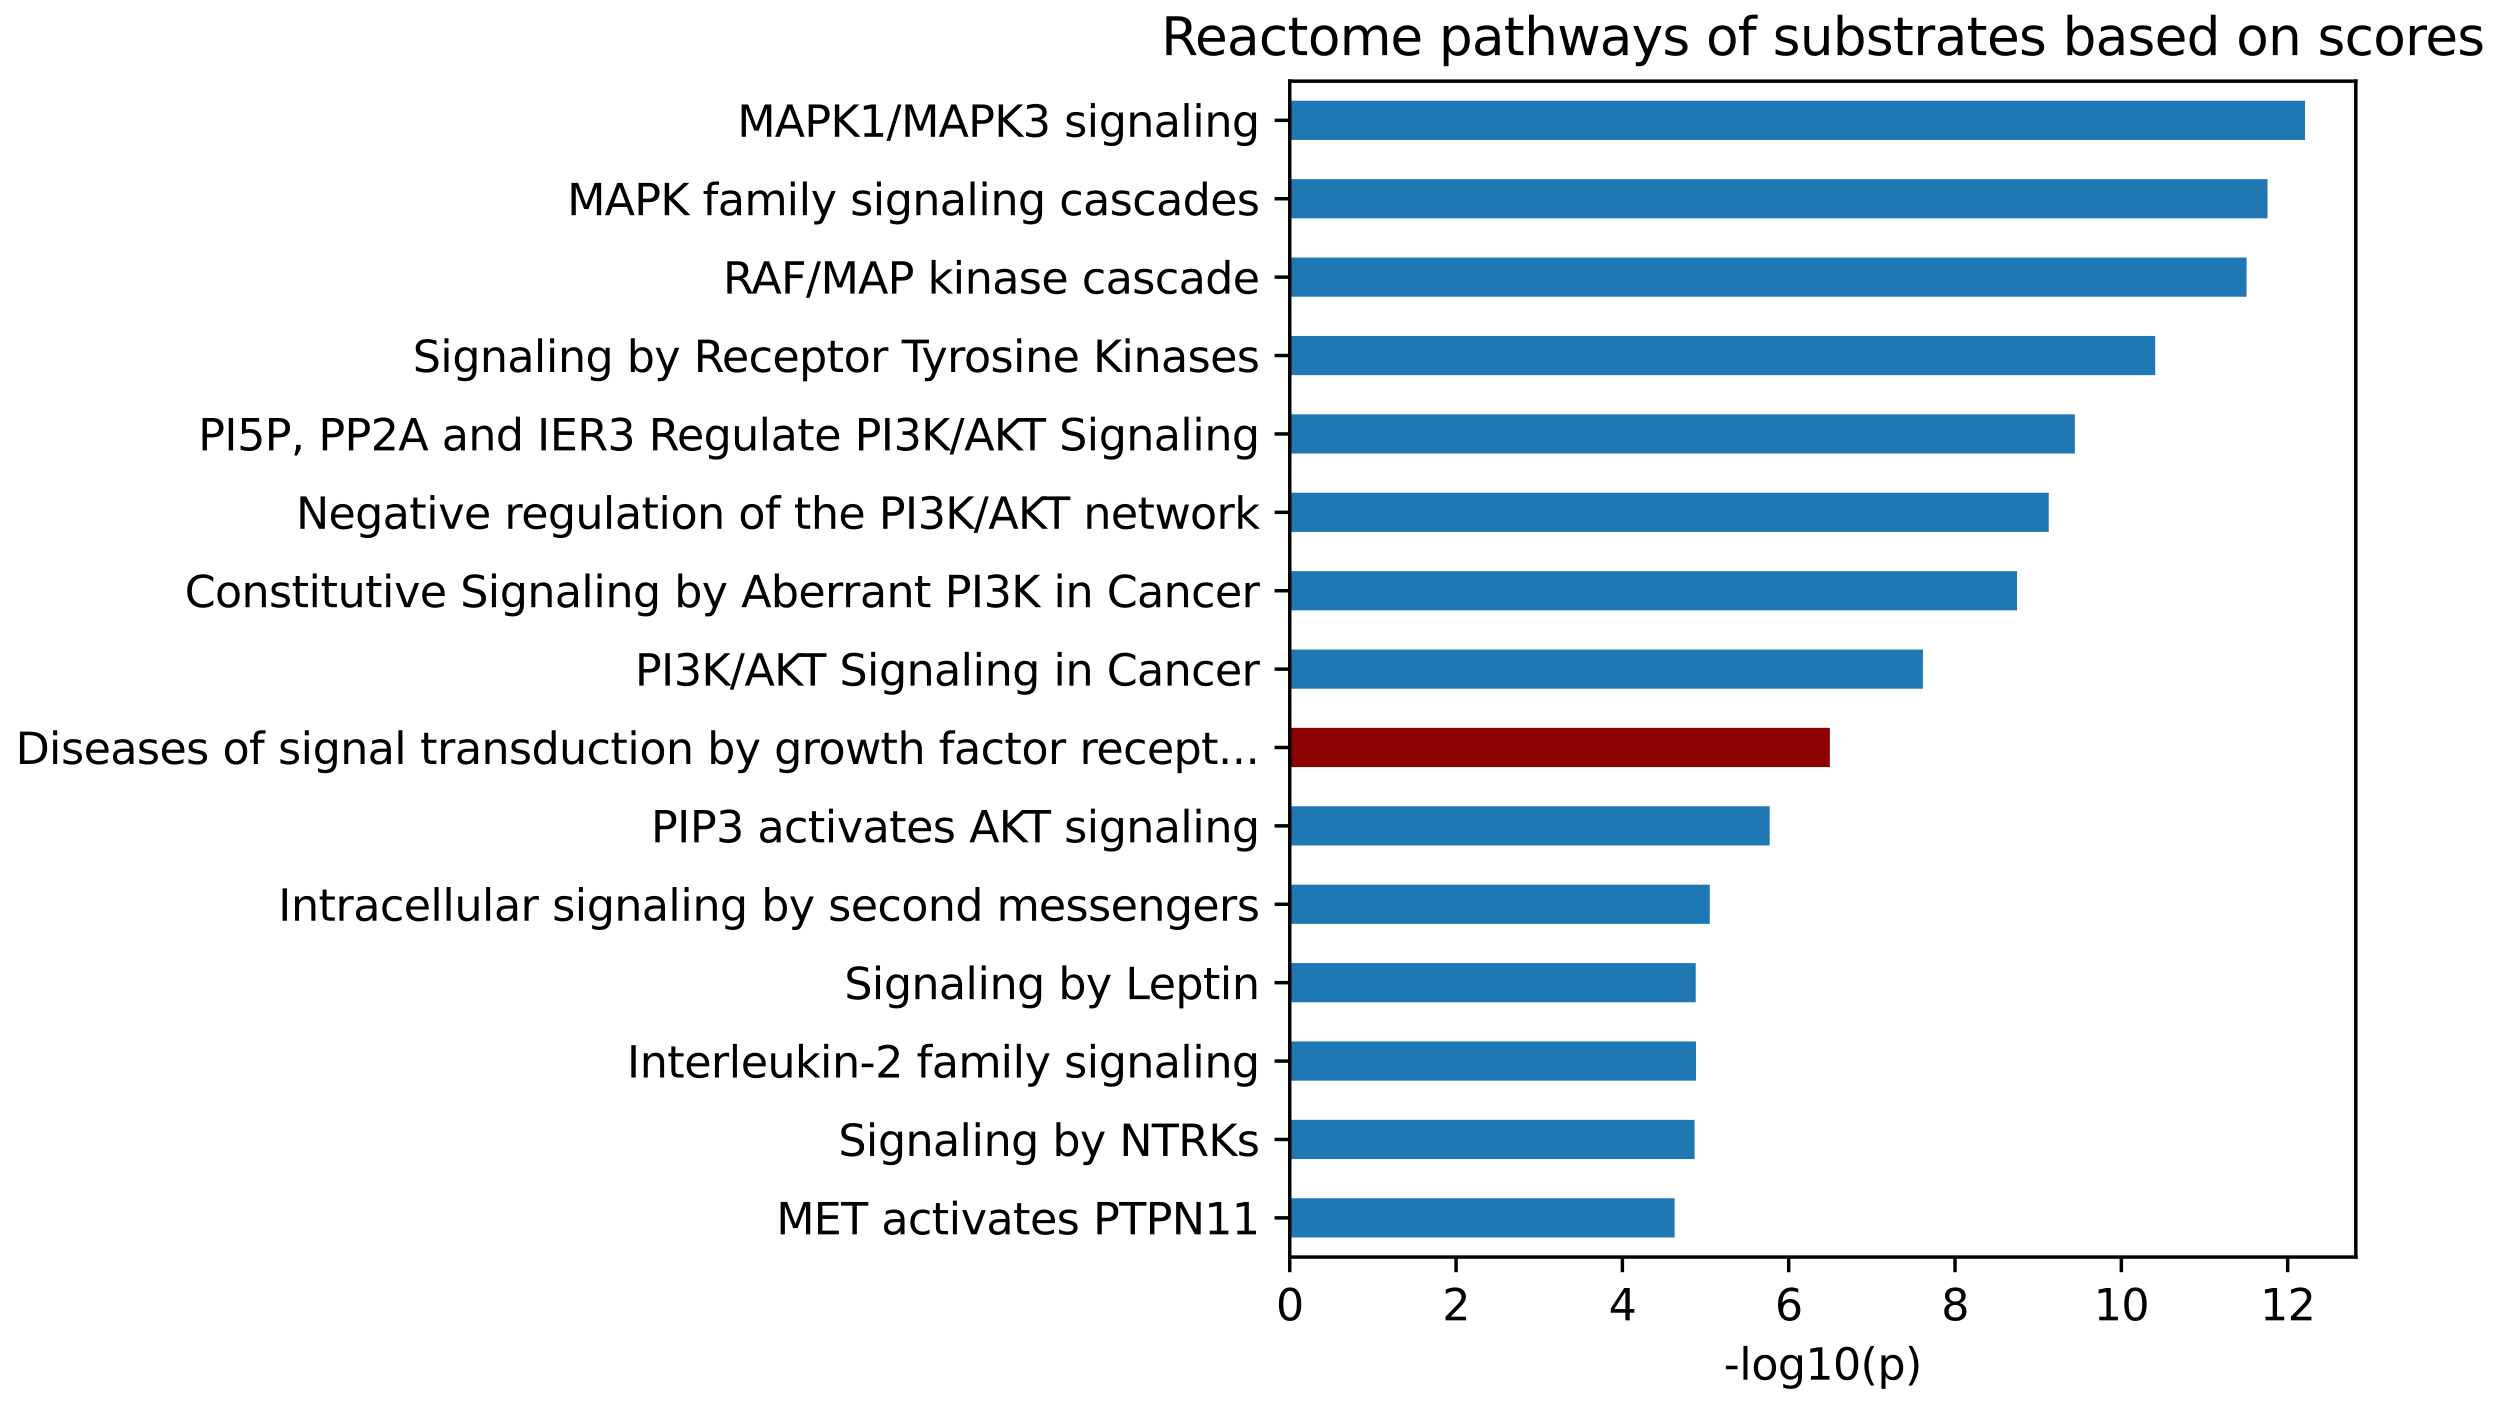 <?xml version="1.0" encoding="utf-8" standalone="no"?>
<!DOCTYPE svg PUBLIC "-//W3C//DTD SVG 1.1//EN"
  "http://www.w3.org/Graphics/SVG/1.1/DTD/svg11.dtd">
<svg xmlns:xlink="http://www.w3.org/1999/xlink" width="576.66pt" height="323.914pt" viewBox="0 0 576.66 323.914" xmlns="http://www.w3.org/2000/svg" version="1.1">
 <defs>
  <style type="text/css">*{stroke-linejoin: round; stroke-linecap: butt}</style>
 </defs>
 <g id="figure_1">
  <g id="patch_1">
   <path d="M 0 323.914 
L 576.66 323.914 
L 576.66 0 
L 0 0 
L 0 323.914 
z
" style="fill: none"/>
  </g>
  <g id="axes_1">
   <g id="patch_2">
    <path d="M 297.498 289.958 
L 543.398 289.958 
L 543.398 18.718 
L 297.498 18.718 
L 297.498 289.958 
z
" style="fill: none"/>
   </g>
   <g id="patch_3">
    <path d="M 297.498 285.437 
L 386.272 285.437 
L 386.272 276.396 
L 297.498 276.396 
z
" clip-path="url(#pbdb8ea7659)" style="fill: #1f77b4"/>
   </g>
   <g id="patch_4">
    <path d="M 297.498 267.355 
L 390.875 267.355 
L 390.875 258.313 
L 297.498 258.313 
z
" clip-path="url(#pbdb8ea7659)" style="fill: #1f77b4"/>
   </g>
   <g id="patch_5">
    <path d="M 297.498 249.272 
L 391.201 249.272 
L 391.201 240.231 
L 297.498 240.231 
z
" clip-path="url(#pbdb8ea7659)" style="fill: #1f77b4"/>
   </g>
   <g id="patch_6">
    <path d="M 297.498 231.189 
L 391.144 231.189 
L 391.144 222.148 
L 297.498 222.148 
z
" clip-path="url(#pbdb8ea7659)" style="fill: #1f77b4"/>
   </g>
   <g id="patch_7">
    <path d="M 297.498 213.107 
L 394.386 213.107 
L 394.386 204.065 
L 297.498 204.065 
z
" clip-path="url(#pbdb8ea7659)" style="fill: #1f77b4"/>
   </g>
   <g id="patch_8">
    <path d="M 297.498 195.024 
L 408.197 195.024 
L 408.197 185.983 
L 297.498 185.983 
z
" clip-path="url(#pbdb8ea7659)" style="fill: #1f77b4"/>
   </g>
   <g id="patch_9">
    <path d="M 297.498 176.941 
L 422.084 176.941 
L 422.084 167.9 
L 297.498 167.9 
z
" clip-path="url(#pbdb8ea7659)" style="fill: #8b0000"/>
   </g>
   <g id="patch_10">
    <path d="M 297.498 158.859 
L 443.549 158.859 
L 443.549 149.817 
L 297.498 149.817 
z
" clip-path="url(#pbdb8ea7659)" style="fill: #1f77b4"/>
   </g>
   <g id="patch_11">
    <path d="M 297.498 140.776 
L 465.262 140.776 
L 465.262 131.735 
L 297.498 131.735 
z
" clip-path="url(#pbdb8ea7659)" style="fill: #1f77b4"/>
   </g>
   <g id="patch_12">
    <path d="M 297.498 122.693 
L 472.571 122.693 
L 472.571 113.652 
L 297.498 113.652 
z
" clip-path="url(#pbdb8ea7659)" style="fill: #1f77b4"/>
   </g>
   <g id="patch_13">
    <path d="M 297.498 104.611 
L 478.594 104.611 
L 478.594 95.569 
L 297.498 95.569 
z
" clip-path="url(#pbdb8ea7659)" style="fill: #1f77b4"/>
   </g>
   <g id="patch_14">
    <path d="M 297.498 86.528 
L 497.123 86.528 
L 497.123 77.487 
L 297.498 77.487 
z
" clip-path="url(#pbdb8ea7659)" style="fill: #1f77b4"/>
   </g>
   <g id="patch_15">
    <path d="M 297.498 68.445 
L 518.204 68.445 
L 518.204 59.404 
L 297.498 59.404 
z
" clip-path="url(#pbdb8ea7659)" style="fill: #1f77b4"/>
   </g>
   <g id="patch_16">
    <path d="M 297.498 50.363 
L 523.038 50.363 
L 523.038 41.321 
L 297.498 41.321 
z
" clip-path="url(#pbdb8ea7659)" style="fill: #1f77b4"/>
   </g>
   <g id="patch_17">
    <path d="M 297.498 32.28 
L 531.689 32.28 
L 531.689 23.239 
L 297.498 23.239 
z
" clip-path="url(#pbdb8ea7659)" style="fill: #1f77b4"/>
   </g>
   <g id="matplotlib.axis_1">
    <g id="xtick_1">
     <g id="line2d_1">
      <defs>
       <path id="m9f09a430e5" d="M 0 0 
L 0 3.5 
" style="stroke: #000000; stroke-width: 0.8"/>
      </defs>
      <g>
       <use xlink:href="#m9f09a430e5" x="297.498" y="289.958" style="stroke: #000000; stroke-width: 0.8"/>
      </g>
     </g>
     <g id="text_1">
      <!-- 0 -->
      <g transform="translate(294.317 304.557) scale(0.1 -0.1)">
       <defs>
        <path id="DejaVuSans-30" d="M 2034 4250 
Q 1547 4250 1301 3770 
Q 1056 3291 1056 2328 
Q 1056 1369 1301 889 
Q 1547 409 2034 409 
Q 2525 409 2770 889 
Q 3016 1369 3016 2328 
Q 3016 3291 2770 3770 
Q 2525 4250 2034 4250 
z
M 2034 4750 
Q 2819 4750 3233 4129 
Q 3647 3509 3647 2328 
Q 3647 1150 3233 529 
Q 2819 -91 2034 -91 
Q 1250 -91 836 529 
Q 422 1150 422 2328 
Q 422 3509 836 4129 
Q 1250 4750 2034 4750 
z
" transform="scale(0.016)"/>
       </defs>
       <use xlink:href="#DejaVuSans-30"/>
      </g>
     </g>
    </g>
    <g id="xtick_2">
     <g id="line2d_2">
      <g>
       <use xlink:href="#m9f09a430e5" x="335.862" y="289.958" style="stroke: #000000; stroke-width: 0.8"/>
      </g>
     </g>
     <g id="text_2">
      <!-- 2 -->
      <g transform="translate(332.681 304.557) scale(0.1 -0.1)">
       <defs>
        <path id="DejaVuSans-32" d="M 1228 531 
L 3431 531 
L 3431 0 
L 469 0 
L 469 531 
Q 828 903 1448 1529 
Q 2069 2156 2228 2338 
Q 2531 2678 2651 2914 
Q 2772 3150 2772 3378 
Q 2772 3750 2511 3984 
Q 2250 4219 1831 4219 
Q 1534 4219 1204 4116 
Q 875 4013 500 3803 
L 500 4441 
Q 881 4594 1212 4672 
Q 1544 4750 1819 4750 
Q 2544 4750 2975 4387 
Q 3406 4025 3406 3419 
Q 3406 3131 3298 2873 
Q 3191 2616 2906 2266 
Q 2828 2175 2409 1742 
Q 1991 1309 1228 531 
z
" transform="scale(0.016)"/>
       </defs>
       <use xlink:href="#DejaVuSans-32"/>
      </g>
     </g>
    </g>
    <g id="xtick_3">
     <g id="line2d_3">
      <g>
       <use xlink:href="#m9f09a430e5" x="374.226" y="289.958" style="stroke: #000000; stroke-width: 0.8"/>
      </g>
     </g>
     <g id="text_3">
      <!-- 4 -->
      <g transform="translate(371.044 304.557) scale(0.1 -0.1)">
       <defs>
        <path id="DejaVuSans-34" d="M 2419 4116 
L 825 1625 
L 2419 1625 
L 2419 4116 
z
M 2253 4666 
L 3047 4666 
L 3047 1625 
L 3713 1625 
L 3713 1100 
L 3047 1100 
L 3047 0 
L 2419 0 
L 2419 1100 
L 313 1100 
L 313 1709 
L 2253 4666 
z
" transform="scale(0.016)"/>
       </defs>
       <use xlink:href="#DejaVuSans-34"/>
      </g>
     </g>
    </g>
    <g id="xtick_4">
     <g id="line2d_4">
      <g>
       <use xlink:href="#m9f09a430e5" x="412.589" y="289.958" style="stroke: #000000; stroke-width: 0.8"/>
      </g>
     </g>
     <g id="text_4">
      <!-- 6 -->
      <g transform="translate(409.408 304.557) scale(0.1 -0.1)">
       <defs>
        <path id="DejaVuSans-36" d="M 2113 2584 
Q 1688 2584 1439 2293 
Q 1191 2003 1191 1497 
Q 1191 994 1439 701 
Q 1688 409 2113 409 
Q 2538 409 2786 701 
Q 3034 994 3034 1497 
Q 3034 2003 2786 2293 
Q 2538 2584 2113 2584 
z
M 3366 4563 
L 3366 3988 
Q 3128 4100 2886 4159 
Q 2644 4219 2406 4219 
Q 1781 4219 1451 3797 
Q 1122 3375 1075 2522 
Q 1259 2794 1537 2939 
Q 1816 3084 2150 3084 
Q 2853 3084 3261 2657 
Q 3669 2231 3669 1497 
Q 3669 778 3244 343 
Q 2819 -91 2113 -91 
Q 1303 -91 875 529 
Q 447 1150 447 2328 
Q 447 3434 972 4092 
Q 1497 4750 2381 4750 
Q 2619 4750 2861 4703 
Q 3103 4656 3366 4563 
z
" transform="scale(0.016)"/>
       </defs>
       <use xlink:href="#DejaVuSans-36"/>
      </g>
     </g>
    </g>
    <g id="xtick_5">
     <g id="line2d_5">
      <g>
       <use xlink:href="#m9f09a430e5" x="450.953" y="289.958" style="stroke: #000000; stroke-width: 0.8"/>
      </g>
     </g>
     <g id="text_5">
      <!-- 8 -->
      <g transform="translate(447.772 304.557) scale(0.1 -0.1)">
       <defs>
        <path id="DejaVuSans-38" d="M 2034 2216 
Q 1584 2216 1326 1975 
Q 1069 1734 1069 1313 
Q 1069 891 1326 650 
Q 1584 409 2034 409 
Q 2484 409 2743 651 
Q 3003 894 3003 1313 
Q 3003 1734 2745 1975 
Q 2488 2216 2034 2216 
z
M 1403 2484 
Q 997 2584 770 2862 
Q 544 3141 544 3541 
Q 544 4100 942 4425 
Q 1341 4750 2034 4750 
Q 2731 4750 3128 4425 
Q 3525 4100 3525 3541 
Q 3525 3141 3298 2862 
Q 3072 2584 2669 2484 
Q 3125 2378 3379 2068 
Q 3634 1759 3634 1313 
Q 3634 634 3220 271 
Q 2806 -91 2034 -91 
Q 1263 -91 848 271 
Q 434 634 434 1313 
Q 434 1759 690 2068 
Q 947 2378 1403 2484 
z
M 1172 3481 
Q 1172 3119 1398 2916 
Q 1625 2713 2034 2713 
Q 2441 2713 2670 2916 
Q 2900 3119 2900 3481 
Q 2900 3844 2670 4047 
Q 2441 4250 2034 4250 
Q 1625 4250 1398 4047 
Q 1172 3844 1172 3481 
z
" transform="scale(0.016)"/>
       </defs>
       <use xlink:href="#DejaVuSans-38"/>
      </g>
     </g>
    </g>
    <g id="xtick_6">
     <g id="line2d_6">
      <g>
       <use xlink:href="#m9f09a430e5" x="489.316" y="289.958" style="stroke: #000000; stroke-width: 0.8"/>
      </g>
     </g>
     <g id="text_6">
      <!-- 10 -->
      <g transform="translate(482.954 304.557) scale(0.1 -0.1)">
       <defs>
        <path id="DejaVuSans-31" d="M 794 531 
L 1825 531 
L 1825 4091 
L 703 3866 
L 703 4441 
L 1819 4666 
L 2450 4666 
L 2450 531 
L 3481 531 
L 3481 0 
L 794 0 
L 794 531 
z
" transform="scale(0.016)"/>
       </defs>
       <use xlink:href="#DejaVuSans-31"/>
       <use xlink:href="#DejaVuSans-30" transform="translate(63.623 0)"/>
      </g>
     </g>
    </g>
    <g id="xtick_7">
     <g id="line2d_7">
      <g>
       <use xlink:href="#m9f09a430e5" x="527.68" y="289.958" style="stroke: #000000; stroke-width: 0.8"/>
      </g>
     </g>
     <g id="text_7">
      <!-- 12 -->
      <g transform="translate(521.317 304.557) scale(0.1 -0.1)">
       <use xlink:href="#DejaVuSans-31"/>
       <use xlink:href="#DejaVuSans-32" transform="translate(63.623 0)"/>
      </g>
     </g>
    </g>
    <g id="text_8">
     <!-- -log10(p) -->
     <g transform="translate(397.584 318.235) scale(0.1 -0.1)">
      <defs>
       <path id="DejaVuSans-2d" d="M 313 2009 
L 1997 2009 
L 1997 1497 
L 313 1497 
L 313 2009 
z
" transform="scale(0.016)"/>
       <path id="DejaVuSans-6c" d="M 603 4863 
L 1178 4863 
L 1178 0 
L 603 0 
L 603 4863 
z
" transform="scale(0.016)"/>
       <path id="DejaVuSans-6f" d="M 1959 3097 
Q 1497 3097 1228 2736 
Q 959 2375 959 1747 
Q 959 1119 1226 758 
Q 1494 397 1959 397 
Q 2419 397 2687 759 
Q 2956 1122 2956 1747 
Q 2956 2369 2687 2733 
Q 2419 3097 1959 3097 
z
M 1959 3584 
Q 2709 3584 3137 3096 
Q 3566 2609 3566 1747 
Q 3566 888 3137 398 
Q 2709 -91 1959 -91 
Q 1206 -91 779 398 
Q 353 888 353 1747 
Q 353 2609 779 3096 
Q 1206 3584 1959 3584 
z
" transform="scale(0.016)"/>
       <path id="DejaVuSans-67" d="M 2906 1791 
Q 2906 2416 2648 2759 
Q 2391 3103 1925 3103 
Q 1463 3103 1205 2759 
Q 947 2416 947 1791 
Q 947 1169 1205 825 
Q 1463 481 1925 481 
Q 2391 481 2648 825 
Q 2906 1169 2906 1791 
z
M 3481 434 
Q 3481 -459 3084 -895 
Q 2688 -1331 1869 -1331 
Q 1566 -1331 1297 -1286 
Q 1028 -1241 775 -1147 
L 775 -588 
Q 1028 -725 1275 -790 
Q 1522 -856 1778 -856 
Q 2344 -856 2625 -561 
Q 2906 -266 2906 331 
L 2906 616 
Q 2728 306 2450 153 
Q 2172 0 1784 0 
Q 1141 0 747 490 
Q 353 981 353 1791 
Q 353 2603 747 3093 
Q 1141 3584 1784 3584 
Q 2172 3584 2450 3431 
Q 2728 3278 2906 2969 
L 2906 3500 
L 3481 3500 
L 3481 434 
z
" transform="scale(0.016)"/>
       <path id="DejaVuSans-28" d="M 1984 4856 
Q 1566 4138 1362 3434 
Q 1159 2731 1159 2009 
Q 1159 1288 1364 580 
Q 1569 -128 1984 -844 
L 1484 -844 
Q 1016 -109 783 600 
Q 550 1309 550 2009 
Q 550 2706 781 3412 
Q 1013 4119 1484 4856 
L 1984 4856 
z
" transform="scale(0.016)"/>
       <path id="DejaVuSans-70" d="M 1159 525 
L 1159 -1331 
L 581 -1331 
L 581 3500 
L 1159 3500 
L 1159 2969 
Q 1341 3281 1617 3432 
Q 1894 3584 2278 3584 
Q 2916 3584 3314 3078 
Q 3713 2572 3713 1747 
Q 3713 922 3314 415 
Q 2916 -91 2278 -91 
Q 1894 -91 1617 61 
Q 1341 213 1159 525 
z
M 3116 1747 
Q 3116 2381 2855 2742 
Q 2594 3103 2138 3103 
Q 1681 3103 1420 2742 
Q 1159 2381 1159 1747 
Q 1159 1113 1420 752 
Q 1681 391 2138 391 
Q 2594 391 2855 752 
Q 3116 1113 3116 1747 
z
" transform="scale(0.016)"/>
       <path id="DejaVuSans-29" d="M 513 4856 
L 1013 4856 
Q 1481 4119 1714 3412 
Q 1947 2706 1947 2009 
Q 1947 1309 1714 600 
Q 1481 -109 1013 -844 
L 513 -844 
Q 928 -128 1133 580 
Q 1338 1288 1338 2009 
Q 1338 2731 1133 3434 
Q 928 4138 513 4856 
z
" transform="scale(0.016)"/>
      </defs>
      <use xlink:href="#DejaVuSans-2d"/>
      <use xlink:href="#DejaVuSans-6c" transform="translate(36.084 0)"/>
      <use xlink:href="#DejaVuSans-6f" transform="translate(63.867 0)"/>
      <use xlink:href="#DejaVuSans-67" transform="translate(125.049 0)"/>
      <use xlink:href="#DejaVuSans-31" transform="translate(188.525 0)"/>
      <use xlink:href="#DejaVuSans-30" transform="translate(252.148 0)"/>
      <use xlink:href="#DejaVuSans-28" transform="translate(315.771 0)"/>
      <use xlink:href="#DejaVuSans-70" transform="translate(354.785 0)"/>
      <use xlink:href="#DejaVuSans-29" transform="translate(418.262 0)"/>
     </g>
    </g>
   </g>
   <g id="matplotlib.axis_2">
    <g id="ytick_1">
     <g id="line2d_8">
      <defs>
       <path id="m84dc8a34ec" d="M 0 0 
L -3.5 0 
" style="stroke: #000000; stroke-width: 0.8"/>
      </defs>
      <g>
       <use xlink:href="#m84dc8a34ec" x="297.498" y="280.917" style="stroke: #000000; stroke-width: 0.8"/>
      </g>
     </g>
     <g id="text_9">
      <!-- MET activates PTPN11 -->
      <g transform="translate(179.059 284.716) scale(0.1 -0.1)">
       <defs>
        <path id="DejaVuSans-4d" d="M 628 4666 
L 1569 4666 
L 2759 1491 
L 3956 4666 
L 4897 4666 
L 4897 0 
L 4281 0 
L 4281 4097 
L 3078 897 
L 2444 897 
L 1241 4097 
L 1241 0 
L 628 0 
L 628 4666 
z
" transform="scale(0.016)"/>
        <path id="DejaVuSans-45" d="M 628 4666 
L 3578 4666 
L 3578 4134 
L 1259 4134 
L 1259 2753 
L 3481 2753 
L 3481 2222 
L 1259 2222 
L 1259 531 
L 3634 531 
L 3634 0 
L 628 0 
L 628 4666 
z
" transform="scale(0.016)"/>
        <path id="DejaVuSans-54" d="M -19 4666 
L 3928 4666 
L 3928 4134 
L 2272 4134 
L 2272 0 
L 1638 0 
L 1638 4134 
L -19 4134 
L -19 4666 
z
" transform="scale(0.016)"/>
        <path id="DejaVuSans-20" transform="scale(0.016)"/>
        <path id="DejaVuSans-61" d="M 2194 1759 
Q 1497 1759 1228 1600 
Q 959 1441 959 1056 
Q 959 750 1161 570 
Q 1363 391 1709 391 
Q 2188 391 2477 730 
Q 2766 1069 2766 1631 
L 2766 1759 
L 2194 1759 
z
M 3341 1997 
L 3341 0 
L 2766 0 
L 2766 531 
Q 2569 213 2275 61 
Q 1981 -91 1556 -91 
Q 1019 -91 701 211 
Q 384 513 384 1019 
Q 384 1609 779 1909 
Q 1175 2209 1959 2209 
L 2766 2209 
L 2766 2266 
Q 2766 2663 2505 2880 
Q 2244 3097 1772 3097 
Q 1472 3097 1187 3025 
Q 903 2953 641 2809 
L 641 3341 
Q 956 3463 1253 3523 
Q 1550 3584 1831 3584 
Q 2591 3584 2966 3190 
Q 3341 2797 3341 1997 
z
" transform="scale(0.016)"/>
        <path id="DejaVuSans-63" d="M 3122 3366 
L 3122 2828 
Q 2878 2963 2633 3030 
Q 2388 3097 2138 3097 
Q 1578 3097 1268 2742 
Q 959 2388 959 1747 
Q 959 1106 1268 751 
Q 1578 397 2138 397 
Q 2388 397 2633 464 
Q 2878 531 3122 666 
L 3122 134 
Q 2881 22 2623 -34 
Q 2366 -91 2075 -91 
Q 1284 -91 818 406 
Q 353 903 353 1747 
Q 353 2603 823 3093 
Q 1294 3584 2113 3584 
Q 2378 3584 2631 3529 
Q 2884 3475 3122 3366 
z
" transform="scale(0.016)"/>
        <path id="DejaVuSans-74" d="M 1172 4494 
L 1172 3500 
L 2356 3500 
L 2356 3053 
L 1172 3053 
L 1172 1153 
Q 1172 725 1289 603 
Q 1406 481 1766 481 
L 2356 481 
L 2356 0 
L 1766 0 
Q 1100 0 847 248 
Q 594 497 594 1153 
L 594 3053 
L 172 3053 
L 172 3500 
L 594 3500 
L 594 4494 
L 1172 4494 
z
" transform="scale(0.016)"/>
        <path id="DejaVuSans-69" d="M 603 3500 
L 1178 3500 
L 1178 0 
L 603 0 
L 603 3500 
z
M 603 4863 
L 1178 4863 
L 1178 4134 
L 603 4134 
L 603 4863 
z
" transform="scale(0.016)"/>
        <path id="DejaVuSans-76" d="M 191 3500 
L 800 3500 
L 1894 563 
L 2988 3500 
L 3597 3500 
L 2284 0 
L 1503 0 
L 191 3500 
z
" transform="scale(0.016)"/>
        <path id="DejaVuSans-65" d="M 3597 1894 
L 3597 1613 
L 953 1613 
Q 991 1019 1311 708 
Q 1631 397 2203 397 
Q 2534 397 2845 478 
Q 3156 559 3463 722 
L 3463 178 
Q 3153 47 2828 -22 
Q 2503 -91 2169 -91 
Q 1331 -91 842 396 
Q 353 884 353 1716 
Q 353 2575 817 3079 
Q 1281 3584 2069 3584 
Q 2775 3584 3186 3129 
Q 3597 2675 3597 1894 
z
M 3022 2063 
Q 3016 2534 2758 2815 
Q 2500 3097 2075 3097 
Q 1594 3097 1305 2825 
Q 1016 2553 972 2059 
L 3022 2063 
z
" transform="scale(0.016)"/>
        <path id="DejaVuSans-73" d="M 2834 3397 
L 2834 2853 
Q 2591 2978 2328 3040 
Q 2066 3103 1784 3103 
Q 1356 3103 1142 2972 
Q 928 2841 928 2578 
Q 928 2378 1081 2264 
Q 1234 2150 1697 2047 
L 1894 2003 
Q 2506 1872 2764 1633 
Q 3022 1394 3022 966 
Q 3022 478 2636 193 
Q 2250 -91 1575 -91 
Q 1294 -91 989 -36 
Q 684 19 347 128 
L 347 722 
Q 666 556 975 473 
Q 1284 391 1588 391 
Q 1994 391 2212 530 
Q 2431 669 2431 922 
Q 2431 1156 2273 1281 
Q 2116 1406 1581 1522 
L 1381 1569 
Q 847 1681 609 1914 
Q 372 2147 372 2553 
Q 372 3047 722 3315 
Q 1072 3584 1716 3584 
Q 2034 3584 2315 3537 
Q 2597 3491 2834 3397 
z
" transform="scale(0.016)"/>
        <path id="DejaVuSans-50" d="M 1259 4147 
L 1259 2394 
L 2053 2394 
Q 2494 2394 2734 2622 
Q 2975 2850 2975 3272 
Q 2975 3691 2734 3919 
Q 2494 4147 2053 4147 
L 1259 4147 
z
M 628 4666 
L 2053 4666 
Q 2838 4666 3239 4311 
Q 3641 3956 3641 3272 
Q 3641 2581 3239 2228 
Q 2838 1875 2053 1875 
L 1259 1875 
L 1259 0 
L 628 0 
L 628 4666 
z
" transform="scale(0.016)"/>
        <path id="DejaVuSans-4e" d="M 628 4666 
L 1478 4666 
L 3547 763 
L 3547 4666 
L 4159 4666 
L 4159 0 
L 3309 0 
L 1241 3903 
L 1241 0 
L 628 0 
L 628 4666 
z
" transform="scale(0.016)"/>
       </defs>
       <use xlink:href="#DejaVuSans-4d"/>
       <use xlink:href="#DejaVuSans-45" transform="translate(86.279 0)"/>
       <use xlink:href="#DejaVuSans-54" transform="translate(149.463 0)"/>
       <use xlink:href="#DejaVuSans-20" transform="translate(210.547 0)"/>
       <use xlink:href="#DejaVuSans-61" transform="translate(242.334 0)"/>
       <use xlink:href="#DejaVuSans-63" transform="translate(303.613 0)"/>
       <use xlink:href="#DejaVuSans-74" transform="translate(358.594 0)"/>
       <use xlink:href="#DejaVuSans-69" transform="translate(397.803 0)"/>
       <use xlink:href="#DejaVuSans-76" transform="translate(425.586 0)"/>
       <use xlink:href="#DejaVuSans-61" transform="translate(484.766 0)"/>
       <use xlink:href="#DejaVuSans-74" transform="translate(546.045 0)"/>
       <use xlink:href="#DejaVuSans-65" transform="translate(585.254 0)"/>
       <use xlink:href="#DejaVuSans-73" transform="translate(646.777 0)"/>
       <use xlink:href="#DejaVuSans-20" transform="translate(698.877 0)"/>
       <use xlink:href="#DejaVuSans-50" transform="translate(730.664 0)"/>
       <use xlink:href="#DejaVuSans-54" transform="translate(790.967 0)"/>
       <use xlink:href="#DejaVuSans-50" transform="translate(852.051 0)"/>
       <use xlink:href="#DejaVuSans-4e" transform="translate(912.354 0)"/>
       <use xlink:href="#DejaVuSans-31" transform="translate(987.158 0)"/>
       <use xlink:href="#DejaVuSans-31" transform="translate(1050.781 0)"/>
      </g>
     </g>
    </g>
    <g id="ytick_2">
     <g id="line2d_9">
      <g>
       <use xlink:href="#m84dc8a34ec" x="297.498" y="262.834" style="stroke: #000000; stroke-width: 0.8"/>
      </g>
     </g>
     <g id="text_10">
      <!-- Signaling by NTRKs -->
      <g transform="translate(193.387 266.633) scale(0.1 -0.1)">
       <defs>
        <path id="DejaVuSans-53" d="M 3425 4513 
L 3425 3897 
Q 3066 4069 2747 4153 
Q 2428 4238 2131 4238 
Q 1616 4238 1336 4038 
Q 1056 3838 1056 3469 
Q 1056 3159 1242 3001 
Q 1428 2844 1947 2747 
L 2328 2669 
Q 3034 2534 3370 2195 
Q 3706 1856 3706 1288 
Q 3706 609 3251 259 
Q 2797 -91 1919 -91 
Q 1588 -91 1214 -16 
Q 841 59 441 206 
L 441 856 
Q 825 641 1194 531 
Q 1563 422 1919 422 
Q 2459 422 2753 634 
Q 3047 847 3047 1241 
Q 3047 1584 2836 1778 
Q 2625 1972 2144 2069 
L 1759 2144 
Q 1053 2284 737 2584 
Q 422 2884 422 3419 
Q 422 4038 858 4394 
Q 1294 4750 2059 4750 
Q 2388 4750 2728 4690 
Q 3069 4631 3425 4513 
z
" transform="scale(0.016)"/>
        <path id="DejaVuSans-6e" d="M 3513 2113 
L 3513 0 
L 2938 0 
L 2938 2094 
Q 2938 2591 2744 2837 
Q 2550 3084 2163 3084 
Q 1697 3084 1428 2787 
Q 1159 2491 1159 1978 
L 1159 0 
L 581 0 
L 581 3500 
L 1159 3500 
L 1159 2956 
Q 1366 3272 1645 3428 
Q 1925 3584 2291 3584 
Q 2894 3584 3203 3211 
Q 3513 2838 3513 2113 
z
" transform="scale(0.016)"/>
        <path id="DejaVuSans-62" d="M 3116 1747 
Q 3116 2381 2855 2742 
Q 2594 3103 2138 3103 
Q 1681 3103 1420 2742 
Q 1159 2381 1159 1747 
Q 1159 1113 1420 752 
Q 1681 391 2138 391 
Q 2594 391 2855 752 
Q 3116 1113 3116 1747 
z
M 1159 2969 
Q 1341 3281 1617 3432 
Q 1894 3584 2278 3584 
Q 2916 3584 3314 3078 
Q 3713 2572 3713 1747 
Q 3713 922 3314 415 
Q 2916 -91 2278 -91 
Q 1894 -91 1617 61 
Q 1341 213 1159 525 
L 1159 0 
L 581 0 
L 581 4863 
L 1159 4863 
L 1159 2969 
z
" transform="scale(0.016)"/>
        <path id="DejaVuSans-79" d="M 2059 -325 
Q 1816 -950 1584 -1140 
Q 1353 -1331 966 -1331 
L 506 -1331 
L 506 -850 
L 844 -850 
Q 1081 -850 1212 -737 
Q 1344 -625 1503 -206 
L 1606 56 
L 191 3500 
L 800 3500 
L 1894 763 
L 2988 3500 
L 3597 3500 
L 2059 -325 
z
" transform="scale(0.016)"/>
        <path id="DejaVuSans-52" d="M 2841 2188 
Q 3044 2119 3236 1894 
Q 3428 1669 3622 1275 
L 4263 0 
L 3584 0 
L 2988 1197 
Q 2756 1666 2539 1819 
Q 2322 1972 1947 1972 
L 1259 1972 
L 1259 0 
L 628 0 
L 628 4666 
L 2053 4666 
Q 2853 4666 3247 4331 
Q 3641 3997 3641 3322 
Q 3641 2881 3436 2590 
Q 3231 2300 2841 2188 
z
M 1259 4147 
L 1259 2491 
L 2053 2491 
Q 2509 2491 2742 2702 
Q 2975 2913 2975 3322 
Q 2975 3731 2742 3939 
Q 2509 4147 2053 4147 
L 1259 4147 
z
" transform="scale(0.016)"/>
        <path id="DejaVuSans-4b" d="M 628 4666 
L 1259 4666 
L 1259 2694 
L 3353 4666 
L 4166 4666 
L 1850 2491 
L 4331 0 
L 3500 0 
L 1259 2247 
L 1259 0 
L 628 0 
L 628 4666 
z
" transform="scale(0.016)"/>
       </defs>
       <use xlink:href="#DejaVuSans-53"/>
       <use xlink:href="#DejaVuSans-69" transform="translate(63.477 0)"/>
       <use xlink:href="#DejaVuSans-67" transform="translate(91.26 0)"/>
       <use xlink:href="#DejaVuSans-6e" transform="translate(154.736 0)"/>
       <use xlink:href="#DejaVuSans-61" transform="translate(218.115 0)"/>
       <use xlink:href="#DejaVuSans-6c" transform="translate(279.395 0)"/>
       <use xlink:href="#DejaVuSans-69" transform="translate(307.178 0)"/>
       <use xlink:href="#DejaVuSans-6e" transform="translate(334.961 0)"/>
       <use xlink:href="#DejaVuSans-67" transform="translate(398.34 0)"/>
       <use xlink:href="#DejaVuSans-20" transform="translate(461.816 0)"/>
       <use xlink:href="#DejaVuSans-62" transform="translate(493.604 0)"/>
       <use xlink:href="#DejaVuSans-79" transform="translate(557.08 0)"/>
       <use xlink:href="#DejaVuSans-20" transform="translate(616.26 0)"/>
       <use xlink:href="#DejaVuSans-4e" transform="translate(648.047 0)"/>
       <use xlink:href="#DejaVuSans-54" transform="translate(722.852 0)"/>
       <use xlink:href="#DejaVuSans-52" transform="translate(783.936 0)"/>
       <use xlink:href="#DejaVuSans-4b" transform="translate(853.418 0)"/>
       <use xlink:href="#DejaVuSans-73" transform="translate(918.994 0)"/>
      </g>
     </g>
    </g>
    <g id="ytick_3">
     <g id="line2d_10">
      <g>
       <use xlink:href="#m84dc8a34ec" x="297.498" y="244.751" style="stroke: #000000; stroke-width: 0.8"/>
      </g>
     </g>
     <g id="text_11">
      <!-- Interleukin-2 family signaling -->
      <g transform="translate(144.617 248.551) scale(0.1 -0.1)">
       <defs>
        <path id="DejaVuSans-49" d="M 628 4666 
L 1259 4666 
L 1259 0 
L 628 0 
L 628 4666 
z
" transform="scale(0.016)"/>
        <path id="DejaVuSans-72" d="M 2631 2963 
Q 2534 3019 2420 3045 
Q 2306 3072 2169 3072 
Q 1681 3072 1420 2755 
Q 1159 2438 1159 1844 
L 1159 0 
L 581 0 
L 581 3500 
L 1159 3500 
L 1159 2956 
Q 1341 3275 1631 3429 
Q 1922 3584 2338 3584 
Q 2397 3584 2469 3576 
Q 2541 3569 2628 3553 
L 2631 2963 
z
" transform="scale(0.016)"/>
        <path id="DejaVuSans-75" d="M 544 1381 
L 544 3500 
L 1119 3500 
L 1119 1403 
Q 1119 906 1312 657 
Q 1506 409 1894 409 
Q 2359 409 2629 706 
Q 2900 1003 2900 1516 
L 2900 3500 
L 3475 3500 
L 3475 0 
L 2900 0 
L 2900 538 
Q 2691 219 2414 64 
Q 2138 -91 1772 -91 
Q 1169 -91 856 284 
Q 544 659 544 1381 
z
M 1991 3584 
L 1991 3584 
z
" transform="scale(0.016)"/>
        <path id="DejaVuSans-6b" d="M 581 4863 
L 1159 4863 
L 1159 1991 
L 2875 3500 
L 3609 3500 
L 1753 1863 
L 3688 0 
L 2938 0 
L 1159 1709 
L 1159 0 
L 581 0 
L 581 4863 
z
" transform="scale(0.016)"/>
        <path id="DejaVuSans-66" d="M 2375 4863 
L 2375 4384 
L 1825 4384 
Q 1516 4384 1395 4259 
Q 1275 4134 1275 3809 
L 1275 3500 
L 2222 3500 
L 2222 3053 
L 1275 3053 
L 1275 0 
L 697 0 
L 697 3053 
L 147 3053 
L 147 3500 
L 697 3500 
L 697 3744 
Q 697 4328 969 4595 
Q 1241 4863 1831 4863 
L 2375 4863 
z
" transform="scale(0.016)"/>
        <path id="DejaVuSans-6d" d="M 3328 2828 
Q 3544 3216 3844 3400 
Q 4144 3584 4550 3584 
Q 5097 3584 5394 3201 
Q 5691 2819 5691 2113 
L 5691 0 
L 5113 0 
L 5113 2094 
Q 5113 2597 4934 2840 
Q 4756 3084 4391 3084 
Q 3944 3084 3684 2787 
Q 3425 2491 3425 1978 
L 3425 0 
L 2847 0 
L 2847 2094 
Q 2847 2600 2669 2842 
Q 2491 3084 2119 3084 
Q 1678 3084 1418 2786 
Q 1159 2488 1159 1978 
L 1159 0 
L 581 0 
L 581 3500 
L 1159 3500 
L 1159 2956 
Q 1356 3278 1631 3431 
Q 1906 3584 2284 3584 
Q 2666 3584 2933 3390 
Q 3200 3197 3328 2828 
z
" transform="scale(0.016)"/>
       </defs>
       <use xlink:href="#DejaVuSans-49"/>
       <use xlink:href="#DejaVuSans-6e" transform="translate(29.492 0)"/>
       <use xlink:href="#DejaVuSans-74" transform="translate(92.871 0)"/>
       <use xlink:href="#DejaVuSans-65" transform="translate(132.08 0)"/>
       <use xlink:href="#DejaVuSans-72" transform="translate(193.604 0)"/>
       <use xlink:href="#DejaVuSans-6c" transform="translate(234.717 0)"/>
       <use xlink:href="#DejaVuSans-65" transform="translate(262.5 0)"/>
       <use xlink:href="#DejaVuSans-75" transform="translate(324.023 0)"/>
       <use xlink:href="#DejaVuSans-6b" transform="translate(387.402 0)"/>
       <use xlink:href="#DejaVuSans-69" transform="translate(445.312 0)"/>
       <use xlink:href="#DejaVuSans-6e" transform="translate(473.096 0)"/>
       <use xlink:href="#DejaVuSans-2d" transform="translate(536.475 0)"/>
       <use xlink:href="#DejaVuSans-32" transform="translate(572.559 0)"/>
       <use xlink:href="#DejaVuSans-20" transform="translate(636.182 0)"/>
       <use xlink:href="#DejaVuSans-66" transform="translate(667.969 0)"/>
       <use xlink:href="#DejaVuSans-61" transform="translate(703.174 0)"/>
       <use xlink:href="#DejaVuSans-6d" transform="translate(764.453 0)"/>
       <use xlink:href="#DejaVuSans-69" transform="translate(861.865 0)"/>
       <use xlink:href="#DejaVuSans-6c" transform="translate(889.648 0)"/>
       <use xlink:href="#DejaVuSans-79" transform="translate(917.432 0)"/>
       <use xlink:href="#DejaVuSans-20" transform="translate(976.611 0)"/>
       <use xlink:href="#DejaVuSans-73" transform="translate(1008.398 0)"/>
       <use xlink:href="#DejaVuSans-69" transform="translate(1060.498 0)"/>
       <use xlink:href="#DejaVuSans-67" transform="translate(1088.281 0)"/>
       <use xlink:href="#DejaVuSans-6e" transform="translate(1151.758 0)"/>
       <use xlink:href="#DejaVuSans-61" transform="translate(1215.137 0)"/>
       <use xlink:href="#DejaVuSans-6c" transform="translate(1276.416 0)"/>
       <use xlink:href="#DejaVuSans-69" transform="translate(1304.199 0)"/>
       <use xlink:href="#DejaVuSans-6e" transform="translate(1331.982 0)"/>
       <use xlink:href="#DejaVuSans-67" transform="translate(1395.361 0)"/>
      </g>
     </g>
    </g>
    <g id="ytick_4">
     <g id="line2d_11">
      <g>
       <use xlink:href="#m84dc8a34ec" x="297.498" y="226.669" style="stroke: #000000; stroke-width: 0.8"/>
      </g>
     </g>
     <g id="text_12">
      <!-- Signaling by Leptin -->
      <g transform="translate(194.758 230.468) scale(0.1 -0.1)">
       <defs>
        <path id="DejaVuSans-4c" d="M 628 4666 
L 1259 4666 
L 1259 531 
L 3531 531 
L 3531 0 
L 628 0 
L 628 4666 
z
" transform="scale(0.016)"/>
       </defs>
       <use xlink:href="#DejaVuSans-53"/>
       <use xlink:href="#DejaVuSans-69" transform="translate(63.477 0)"/>
       <use xlink:href="#DejaVuSans-67" transform="translate(91.26 0)"/>
       <use xlink:href="#DejaVuSans-6e" transform="translate(154.736 0)"/>
       <use xlink:href="#DejaVuSans-61" transform="translate(218.115 0)"/>
       <use xlink:href="#DejaVuSans-6c" transform="translate(279.395 0)"/>
       <use xlink:href="#DejaVuSans-69" transform="translate(307.178 0)"/>
       <use xlink:href="#DejaVuSans-6e" transform="translate(334.961 0)"/>
       <use xlink:href="#DejaVuSans-67" transform="translate(398.34 0)"/>
       <use xlink:href="#DejaVuSans-20" transform="translate(461.816 0)"/>
       <use xlink:href="#DejaVuSans-62" transform="translate(493.604 0)"/>
       <use xlink:href="#DejaVuSans-79" transform="translate(557.08 0)"/>
       <use xlink:href="#DejaVuSans-20" transform="translate(616.26 0)"/>
       <use xlink:href="#DejaVuSans-4c" transform="translate(648.047 0)"/>
       <use xlink:href="#DejaVuSans-65" transform="translate(702.01 0)"/>
       <use xlink:href="#DejaVuSans-70" transform="translate(763.533 0)"/>
       <use xlink:href="#DejaVuSans-74" transform="translate(827.01 0)"/>
       <use xlink:href="#DejaVuSans-69" transform="translate(866.219 0)"/>
       <use xlink:href="#DejaVuSans-6e" transform="translate(894.002 0)"/>
      </g>
     </g>
    </g>
    <g id="ytick_5">
     <g id="line2d_12">
      <g>
       <use xlink:href="#m84dc8a34ec" x="297.498" y="208.586" style="stroke: #000000; stroke-width: 0.8"/>
      </g>
     </g>
     <g id="text_13">
      <!-- Intracellular signaling by second messengers -->
      <g transform="translate(64.175 212.385) scale(0.1 -0.1)">
       <defs>
        <path id="DejaVuSans-64" d="M 2906 2969 
L 2906 4863 
L 3481 4863 
L 3481 0 
L 2906 0 
L 2906 525 
Q 2725 213 2448 61 
Q 2172 -91 1784 -91 
Q 1150 -91 751 415 
Q 353 922 353 1747 
Q 353 2572 751 3078 
Q 1150 3584 1784 3584 
Q 2172 3584 2448 3432 
Q 2725 3281 2906 2969 
z
M 947 1747 
Q 947 1113 1208 752 
Q 1469 391 1925 391 
Q 2381 391 2643 752 
Q 2906 1113 2906 1747 
Q 2906 2381 2643 2742 
Q 2381 3103 1925 3103 
Q 1469 3103 1208 2742 
Q 947 2381 947 1747 
z
" transform="scale(0.016)"/>
       </defs>
       <use xlink:href="#DejaVuSans-49"/>
       <use xlink:href="#DejaVuSans-6e" transform="translate(29.492 0)"/>
       <use xlink:href="#DejaVuSans-74" transform="translate(92.871 0)"/>
       <use xlink:href="#DejaVuSans-72" transform="translate(132.08 0)"/>
       <use xlink:href="#DejaVuSans-61" transform="translate(173.193 0)"/>
       <use xlink:href="#DejaVuSans-63" transform="translate(234.473 0)"/>
       <use xlink:href="#DejaVuSans-65" transform="translate(289.453 0)"/>
       <use xlink:href="#DejaVuSans-6c" transform="translate(350.977 0)"/>
       <use xlink:href="#DejaVuSans-6c" transform="translate(378.76 0)"/>
       <use xlink:href="#DejaVuSans-75" transform="translate(406.543 0)"/>
       <use xlink:href="#DejaVuSans-6c" transform="translate(469.922 0)"/>
       <use xlink:href="#DejaVuSans-61" transform="translate(497.705 0)"/>
       <use xlink:href="#DejaVuSans-72" transform="translate(558.984 0)"/>
       <use xlink:href="#DejaVuSans-20" transform="translate(600.098 0)"/>
       <use xlink:href="#DejaVuSans-73" transform="translate(631.885 0)"/>
       <use xlink:href="#DejaVuSans-69" transform="translate(683.984 0)"/>
       <use xlink:href="#DejaVuSans-67" transform="translate(711.768 0)"/>
       <use xlink:href="#DejaVuSans-6e" transform="translate(775.244 0)"/>
       <use xlink:href="#DejaVuSans-61" transform="translate(838.623 0)"/>
       <use xlink:href="#DejaVuSans-6c" transform="translate(899.902 0)"/>
       <use xlink:href="#DejaVuSans-69" transform="translate(927.686 0)"/>
       <use xlink:href="#DejaVuSans-6e" transform="translate(955.469 0)"/>
       <use xlink:href="#DejaVuSans-67" transform="translate(1018.848 0)"/>
       <use xlink:href="#DejaVuSans-20" transform="translate(1082.324 0)"/>
       <use xlink:href="#DejaVuSans-62" transform="translate(1114.111 0)"/>
       <use xlink:href="#DejaVuSans-79" transform="translate(1177.588 0)"/>
       <use xlink:href="#DejaVuSans-20" transform="translate(1236.768 0)"/>
       <use xlink:href="#DejaVuSans-73" transform="translate(1268.555 0)"/>
       <use xlink:href="#DejaVuSans-65" transform="translate(1320.654 0)"/>
       <use xlink:href="#DejaVuSans-63" transform="translate(1382.178 0)"/>
       <use xlink:href="#DejaVuSans-6f" transform="translate(1437.158 0)"/>
       <use xlink:href="#DejaVuSans-6e" transform="translate(1498.34 0)"/>
       <use xlink:href="#DejaVuSans-64" transform="translate(1561.719 0)"/>
       <use xlink:href="#DejaVuSans-20" transform="translate(1625.195 0)"/>
       <use xlink:href="#DejaVuSans-6d" transform="translate(1656.982 0)"/>
       <use xlink:href="#DejaVuSans-65" transform="translate(1754.395 0)"/>
       <use xlink:href="#DejaVuSans-73" transform="translate(1815.918 0)"/>
       <use xlink:href="#DejaVuSans-73" transform="translate(1868.018 0)"/>
       <use xlink:href="#DejaVuSans-65" transform="translate(1920.117 0)"/>
       <use xlink:href="#DejaVuSans-6e" transform="translate(1981.641 0)"/>
       <use xlink:href="#DejaVuSans-67" transform="translate(2045.02 0)"/>
       <use xlink:href="#DejaVuSans-65" transform="translate(2108.496 0)"/>
       <use xlink:href="#DejaVuSans-72" transform="translate(2170.02 0)"/>
       <use xlink:href="#DejaVuSans-73" transform="translate(2211.133 0)"/>
      </g>
     </g>
    </g>
    <g id="ytick_6">
     <g id="line2d_13">
      <g>
       <use xlink:href="#m84dc8a34ec" x="297.498" y="190.503" style="stroke: #000000; stroke-width: 0.8"/>
      </g>
     </g>
     <g id="text_14">
      <!-- PIP3 activates AKT signaling -->
      <g transform="translate(150.162 194.303) scale(0.1 -0.1)">
       <defs>
        <path id="DejaVuSans-33" d="M 2597 2516 
Q 3050 2419 3304 2112 
Q 3559 1806 3559 1356 
Q 3559 666 3084 287 
Q 2609 -91 1734 -91 
Q 1441 -91 1130 -33 
Q 819 25 488 141 
L 488 750 
Q 750 597 1062 519 
Q 1375 441 1716 441 
Q 2309 441 2620 675 
Q 2931 909 2931 1356 
Q 2931 1769 2642 2001 
Q 2353 2234 1838 2234 
L 1294 2234 
L 1294 2753 
L 1863 2753 
Q 2328 2753 2575 2939 
Q 2822 3125 2822 3475 
Q 2822 3834 2567 4026 
Q 2313 4219 1838 4219 
Q 1578 4219 1281 4162 
Q 984 4106 628 3988 
L 628 4550 
Q 988 4650 1302 4700 
Q 1616 4750 1894 4750 
Q 2613 4750 3031 4423 
Q 3450 4097 3450 3541 
Q 3450 3153 3228 2886 
Q 3006 2619 2597 2516 
z
" transform="scale(0.016)"/>
        <path id="DejaVuSans-41" d="M 2188 4044 
L 1331 1722 
L 3047 1722 
L 2188 4044 
z
M 1831 4666 
L 2547 4666 
L 4325 0 
L 3669 0 
L 3244 1197 
L 1141 1197 
L 716 0 
L 50 0 
L 1831 4666 
z
" transform="scale(0.016)"/>
       </defs>
       <use xlink:href="#DejaVuSans-50"/>
       <use xlink:href="#DejaVuSans-49" transform="translate(60.303 0)"/>
       <use xlink:href="#DejaVuSans-50" transform="translate(89.795 0)"/>
       <use xlink:href="#DejaVuSans-33" transform="translate(150.098 0)"/>
       <use xlink:href="#DejaVuSans-20" transform="translate(213.721 0)"/>
       <use xlink:href="#DejaVuSans-61" transform="translate(245.508 0)"/>
       <use xlink:href="#DejaVuSans-63" transform="translate(306.787 0)"/>
       <use xlink:href="#DejaVuSans-74" transform="translate(361.768 0)"/>
       <use xlink:href="#DejaVuSans-69" transform="translate(400.977 0)"/>
       <use xlink:href="#DejaVuSans-76" transform="translate(428.76 0)"/>
       <use xlink:href="#DejaVuSans-61" transform="translate(487.939 0)"/>
       <use xlink:href="#DejaVuSans-74" transform="translate(549.219 0)"/>
       <use xlink:href="#DejaVuSans-65" transform="translate(588.428 0)"/>
       <use xlink:href="#DejaVuSans-73" transform="translate(649.951 0)"/>
       <use xlink:href="#DejaVuSans-20" transform="translate(702.051 0)"/>
       <use xlink:href="#DejaVuSans-41" transform="translate(733.838 0)"/>
       <use xlink:href="#DejaVuSans-4b" transform="translate(802.246 0)"/>
       <use xlink:href="#DejaVuSans-54" transform="translate(860.072 0)"/>
       <use xlink:href="#DejaVuSans-20" transform="translate(921.156 0)"/>
       <use xlink:href="#DejaVuSans-73" transform="translate(952.943 0)"/>
       <use xlink:href="#DejaVuSans-69" transform="translate(1005.043 0)"/>
       <use xlink:href="#DejaVuSans-67" transform="translate(1032.826 0)"/>
       <use xlink:href="#DejaVuSans-6e" transform="translate(1096.303 0)"/>
       <use xlink:href="#DejaVuSans-61" transform="translate(1159.682 0)"/>
       <use xlink:href="#DejaVuSans-6c" transform="translate(1220.961 0)"/>
       <use xlink:href="#DejaVuSans-69" transform="translate(1248.744 0)"/>
       <use xlink:href="#DejaVuSans-6e" transform="translate(1276.527 0)"/>
       <use xlink:href="#DejaVuSans-67" transform="translate(1339.906 0)"/>
      </g>
     </g>
    </g>
    <g id="ytick_7">
     <g id="line2d_14">
      <g>
       <use xlink:href="#m84dc8a34ec" x="297.498" y="172.421" style="stroke: #000000; stroke-width: 0.8"/>
      </g>
     </g>
     <g id="text_15">
      <!-- Diseases of signal transduction by growth factor recept... -->
      <g transform="translate(3.6 176.22) scale(0.1 -0.1)">
       <defs>
        <path id="DejaVuSans-44" d="M 1259 4147 
L 1259 519 
L 2022 519 
Q 2988 519 3436 956 
Q 3884 1394 3884 2338 
Q 3884 3275 3436 3711 
Q 2988 4147 2022 4147 
L 1259 4147 
z
M 628 4666 
L 1925 4666 
Q 3281 4666 3915 4102 
Q 4550 3538 4550 2338 
Q 4550 1131 3912 565 
Q 3275 0 1925 0 
L 628 0 
L 628 4666 
z
" transform="scale(0.016)"/>
        <path id="DejaVuSans-77" d="M 269 3500 
L 844 3500 
L 1563 769 
L 2278 3500 
L 2956 3500 
L 3675 769 
L 4391 3500 
L 4966 3500 
L 4050 0 
L 3372 0 
L 2619 2869 
L 1863 0 
L 1184 0 
L 269 3500 
z
" transform="scale(0.016)"/>
        <path id="DejaVuSans-68" d="M 3513 2113 
L 3513 0 
L 2938 0 
L 2938 2094 
Q 2938 2591 2744 2837 
Q 2550 3084 2163 3084 
Q 1697 3084 1428 2787 
Q 1159 2491 1159 1978 
L 1159 0 
L 581 0 
L 581 4863 
L 1159 4863 
L 1159 2956 
Q 1366 3272 1645 3428 
Q 1925 3584 2291 3584 
Q 2894 3584 3203 3211 
Q 3513 2838 3513 2113 
z
" transform="scale(0.016)"/>
        <path id="DejaVuSans-2e" d="M 684 794 
L 1344 794 
L 1344 0 
L 684 0 
L 684 794 
z
" transform="scale(0.016)"/>
       </defs>
       <use xlink:href="#DejaVuSans-44"/>
       <use xlink:href="#DejaVuSans-69" transform="translate(77.002 0)"/>
       <use xlink:href="#DejaVuSans-73" transform="translate(104.785 0)"/>
       <use xlink:href="#DejaVuSans-65" transform="translate(156.885 0)"/>
       <use xlink:href="#DejaVuSans-61" transform="translate(218.408 0)"/>
       <use xlink:href="#DejaVuSans-73" transform="translate(279.688 0)"/>
       <use xlink:href="#DejaVuSans-65" transform="translate(331.787 0)"/>
       <use xlink:href="#DejaVuSans-73" transform="translate(393.311 0)"/>
       <use xlink:href="#DejaVuSans-20" transform="translate(445.41 0)"/>
       <use xlink:href="#DejaVuSans-6f" transform="translate(477.197 0)"/>
       <use xlink:href="#DejaVuSans-66" transform="translate(538.379 0)"/>
       <use xlink:href="#DejaVuSans-20" transform="translate(573.584 0)"/>
       <use xlink:href="#DejaVuSans-73" transform="translate(605.371 0)"/>
       <use xlink:href="#DejaVuSans-69" transform="translate(657.471 0)"/>
       <use xlink:href="#DejaVuSans-67" transform="translate(685.254 0)"/>
       <use xlink:href="#DejaVuSans-6e" transform="translate(748.73 0)"/>
       <use xlink:href="#DejaVuSans-61" transform="translate(812.109 0)"/>
       <use xlink:href="#DejaVuSans-6c" transform="translate(873.389 0)"/>
       <use xlink:href="#DejaVuSans-20" transform="translate(901.172 0)"/>
       <use xlink:href="#DejaVuSans-74" transform="translate(932.959 0)"/>
       <use xlink:href="#DejaVuSans-72" transform="translate(972.168 0)"/>
       <use xlink:href="#DejaVuSans-61" transform="translate(1013.281 0)"/>
       <use xlink:href="#DejaVuSans-6e" transform="translate(1074.561 0)"/>
       <use xlink:href="#DejaVuSans-73" transform="translate(1137.939 0)"/>
       <use xlink:href="#DejaVuSans-64" transform="translate(1190.039 0)"/>
       <use xlink:href="#DejaVuSans-75" transform="translate(1253.516 0)"/>
       <use xlink:href="#DejaVuSans-63" transform="translate(1316.895 0)"/>
       <use xlink:href="#DejaVuSans-74" transform="translate(1371.875 0)"/>
       <use xlink:href="#DejaVuSans-69" transform="translate(1411.084 0)"/>
       <use xlink:href="#DejaVuSans-6f" transform="translate(1438.867 0)"/>
       <use xlink:href="#DejaVuSans-6e" transform="translate(1500.049 0)"/>
       <use xlink:href="#DejaVuSans-20" transform="translate(1563.428 0)"/>
       <use xlink:href="#DejaVuSans-62" transform="translate(1595.215 0)"/>
       <use xlink:href="#DejaVuSans-79" transform="translate(1658.691 0)"/>
       <use xlink:href="#DejaVuSans-20" transform="translate(1717.871 0)"/>
       <use xlink:href="#DejaVuSans-67" transform="translate(1749.658 0)"/>
       <use xlink:href="#DejaVuSans-72" transform="translate(1813.135 0)"/>
       <use xlink:href="#DejaVuSans-6f" transform="translate(1851.998 0)"/>
       <use xlink:href="#DejaVuSans-77" transform="translate(1913.18 0)"/>
       <use xlink:href="#DejaVuSans-74" transform="translate(1994.967 0)"/>
       <use xlink:href="#DejaVuSans-68" transform="translate(2034.176 0)"/>
       <use xlink:href="#DejaVuSans-20" transform="translate(2097.555 0)"/>
       <use xlink:href="#DejaVuSans-66" transform="translate(2129.342 0)"/>
       <use xlink:href="#DejaVuSans-61" transform="translate(2164.547 0)"/>
       <use xlink:href="#DejaVuSans-63" transform="translate(2225.826 0)"/>
       <use xlink:href="#DejaVuSans-74" transform="translate(2280.807 0)"/>
       <use xlink:href="#DejaVuSans-6f" transform="translate(2320.016 0)"/>
       <use xlink:href="#DejaVuSans-72" transform="translate(2381.197 0)"/>
       <use xlink:href="#DejaVuSans-20" transform="translate(2422.311 0)"/>
       <use xlink:href="#DejaVuSans-72" transform="translate(2454.098 0)"/>
       <use xlink:href="#DejaVuSans-65" transform="translate(2492.961 0)"/>
       <use xlink:href="#DejaVuSans-63" transform="translate(2554.484 0)"/>
       <use xlink:href="#DejaVuSans-65" transform="translate(2609.465 0)"/>
       <use xlink:href="#DejaVuSans-70" transform="translate(2670.988 0)"/>
       <use xlink:href="#DejaVuSans-74" transform="translate(2734.465 0)"/>
       <use xlink:href="#DejaVuSans-2e" transform="translate(2773.674 0)"/>
       <use xlink:href="#DejaVuSans-2e" transform="translate(2805.461 0)"/>
       <use xlink:href="#DejaVuSans-2e" transform="translate(2837.248 0)"/>
      </g>
     </g>
    </g>
    <g id="ytick_8">
     <g id="line2d_15">
      <g>
       <use xlink:href="#m84dc8a34ec" x="297.498" y="154.338" style="stroke: #000000; stroke-width: 0.8"/>
      </g>
     </g>
     <g id="text_16">
      <!-- PI3K/AKT Signaling in Cancer -->
      <g transform="translate(146.455 158.137) scale(0.1 -0.1)">
       <defs>
        <path id="DejaVuSans-2f" d="M 1625 4666 
L 2156 4666 
L 531 -594 
L 0 -594 
L 1625 4666 
z
" transform="scale(0.016)"/>
        <path id="DejaVuSans-43" d="M 4122 4306 
L 4122 3641 
Q 3803 3938 3442 4084 
Q 3081 4231 2675 4231 
Q 1875 4231 1450 3742 
Q 1025 3253 1025 2328 
Q 1025 1406 1450 917 
Q 1875 428 2675 428 
Q 3081 428 3442 575 
Q 3803 722 4122 1019 
L 4122 359 
Q 3791 134 3420 21 
Q 3050 -91 2638 -91 
Q 1578 -91 968 557 
Q 359 1206 359 2328 
Q 359 3453 968 4101 
Q 1578 4750 2638 4750 
Q 3056 4750 3426 4639 
Q 3797 4528 4122 4306 
z
" transform="scale(0.016)"/>
       </defs>
       <use xlink:href="#DejaVuSans-50"/>
       <use xlink:href="#DejaVuSans-49" transform="translate(60.303 0)"/>
       <use xlink:href="#DejaVuSans-33" transform="translate(89.795 0)"/>
       <use xlink:href="#DejaVuSans-4b" transform="translate(153.418 0)"/>
       <use xlink:href="#DejaVuSans-2f" transform="translate(218.994 0)"/>
       <use xlink:href="#DejaVuSans-41" transform="translate(252.686 0)"/>
       <use xlink:href="#DejaVuSans-4b" transform="translate(321.094 0)"/>
       <use xlink:href="#DejaVuSans-54" transform="translate(378.92 0)"/>
       <use xlink:href="#DejaVuSans-20" transform="translate(440.004 0)"/>
       <use xlink:href="#DejaVuSans-53" transform="translate(471.791 0)"/>
       <use xlink:href="#DejaVuSans-69" transform="translate(535.268 0)"/>
       <use xlink:href="#DejaVuSans-67" transform="translate(563.051 0)"/>
       <use xlink:href="#DejaVuSans-6e" transform="translate(626.527 0)"/>
       <use xlink:href="#DejaVuSans-61" transform="translate(689.906 0)"/>
       <use xlink:href="#DejaVuSans-6c" transform="translate(751.186 0)"/>
       <use xlink:href="#DejaVuSans-69" transform="translate(778.969 0)"/>
       <use xlink:href="#DejaVuSans-6e" transform="translate(806.752 0)"/>
       <use xlink:href="#DejaVuSans-67" transform="translate(870.131 0)"/>
       <use xlink:href="#DejaVuSans-20" transform="translate(933.607 0)"/>
       <use xlink:href="#DejaVuSans-69" transform="translate(965.395 0)"/>
       <use xlink:href="#DejaVuSans-6e" transform="translate(993.178 0)"/>
       <use xlink:href="#DejaVuSans-20" transform="translate(1056.557 0)"/>
       <use xlink:href="#DejaVuSans-43" transform="translate(1088.344 0)"/>
       <use xlink:href="#DejaVuSans-61" transform="translate(1158.168 0)"/>
       <use xlink:href="#DejaVuSans-6e" transform="translate(1219.447 0)"/>
       <use xlink:href="#DejaVuSans-63" transform="translate(1282.826 0)"/>
       <use xlink:href="#DejaVuSans-65" transform="translate(1337.807 0)"/>
       <use xlink:href="#DejaVuSans-72" transform="translate(1399.33 0)"/>
      </g>
     </g>
    </g>
    <g id="ytick_9">
     <g id="line2d_16">
      <g>
       <use xlink:href="#m84dc8a34ec" x="297.498" y="136.255" style="stroke: #000000; stroke-width: 0.8"/>
      </g>
     </g>
     <g id="text_17">
      <!-- Constitutive Signaling by Aberrant PI3K in Cancer -->
      <g transform="translate(42.603 140.055) scale(0.1 -0.1)">
       <use xlink:href="#DejaVuSans-43"/>
       <use xlink:href="#DejaVuSans-6f" transform="translate(69.824 0)"/>
       <use xlink:href="#DejaVuSans-6e" transform="translate(131.006 0)"/>
       <use xlink:href="#DejaVuSans-73" transform="translate(194.385 0)"/>
       <use xlink:href="#DejaVuSans-74" transform="translate(246.484 0)"/>
       <use xlink:href="#DejaVuSans-69" transform="translate(285.693 0)"/>
       <use xlink:href="#DejaVuSans-74" transform="translate(313.477 0)"/>
       <use xlink:href="#DejaVuSans-75" transform="translate(352.686 0)"/>
       <use xlink:href="#DejaVuSans-74" transform="translate(416.064 0)"/>
       <use xlink:href="#DejaVuSans-69" transform="translate(455.273 0)"/>
       <use xlink:href="#DejaVuSans-76" transform="translate(483.057 0)"/>
       <use xlink:href="#DejaVuSans-65" transform="translate(542.236 0)"/>
       <use xlink:href="#DejaVuSans-20" transform="translate(603.76 0)"/>
       <use xlink:href="#DejaVuSans-53" transform="translate(635.547 0)"/>
       <use xlink:href="#DejaVuSans-69" transform="translate(699.023 0)"/>
       <use xlink:href="#DejaVuSans-67" transform="translate(726.807 0)"/>
       <use xlink:href="#DejaVuSans-6e" transform="translate(790.283 0)"/>
       <use xlink:href="#DejaVuSans-61" transform="translate(853.662 0)"/>
       <use xlink:href="#DejaVuSans-6c" transform="translate(914.941 0)"/>
       <use xlink:href="#DejaVuSans-69" transform="translate(942.725 0)"/>
       <use xlink:href="#DejaVuSans-6e" transform="translate(970.508 0)"/>
       <use xlink:href="#DejaVuSans-67" transform="translate(1033.887 0)"/>
       <use xlink:href="#DejaVuSans-20" transform="translate(1097.363 0)"/>
       <use xlink:href="#DejaVuSans-62" transform="translate(1129.15 0)"/>
       <use xlink:href="#DejaVuSans-79" transform="translate(1192.627 0)"/>
       <use xlink:href="#DejaVuSans-20" transform="translate(1251.807 0)"/>
       <use xlink:href="#DejaVuSans-41" transform="translate(1283.594 0)"/>
       <use xlink:href="#DejaVuSans-62" transform="translate(1352.002 0)"/>
       <use xlink:href="#DejaVuSans-65" transform="translate(1415.479 0)"/>
       <use xlink:href="#DejaVuSans-72" transform="translate(1477.002 0)"/>
       <use xlink:href="#DejaVuSans-72" transform="translate(1516.365 0)"/>
       <use xlink:href="#DejaVuSans-61" transform="translate(1557.479 0)"/>
       <use xlink:href="#DejaVuSans-6e" transform="translate(1618.758 0)"/>
       <use xlink:href="#DejaVuSans-74" transform="translate(1682.137 0)"/>
       <use xlink:href="#DejaVuSans-20" transform="translate(1721.346 0)"/>
       <use xlink:href="#DejaVuSans-50" transform="translate(1753.133 0)"/>
       <use xlink:href="#DejaVuSans-49" transform="translate(1813.436 0)"/>
       <use xlink:href="#DejaVuSans-33" transform="translate(1842.928 0)"/>
       <use xlink:href="#DejaVuSans-4b" transform="translate(1906.551 0)"/>
       <use xlink:href="#DejaVuSans-20" transform="translate(1972.127 0)"/>
       <use xlink:href="#DejaVuSans-69" transform="translate(2003.914 0)"/>
       <use xlink:href="#DejaVuSans-6e" transform="translate(2031.697 0)"/>
       <use xlink:href="#DejaVuSans-20" transform="translate(2095.076 0)"/>
       <use xlink:href="#DejaVuSans-43" transform="translate(2126.863 0)"/>
       <use xlink:href="#DejaVuSans-61" transform="translate(2196.688 0)"/>
       <use xlink:href="#DejaVuSans-6e" transform="translate(2257.967 0)"/>
       <use xlink:href="#DejaVuSans-63" transform="translate(2321.346 0)"/>
       <use xlink:href="#DejaVuSans-65" transform="translate(2376.326 0)"/>
       <use xlink:href="#DejaVuSans-72" transform="translate(2437.85 0)"/>
      </g>
     </g>
    </g>
    <g id="ytick_10">
     <g id="line2d_17">
      <g>
       <use xlink:href="#m84dc8a34ec" x="297.498" y="118.173" style="stroke: #000000; stroke-width: 0.8"/>
      </g>
     </g>
     <g id="text_18">
      <!-- Negative regulation of the PI3K/AKT network -->
      <g transform="translate(68.281 121.972) scale(0.1 -0.1)">
       <use xlink:href="#DejaVuSans-4e"/>
       <use xlink:href="#DejaVuSans-65" transform="translate(74.805 0)"/>
       <use xlink:href="#DejaVuSans-67" transform="translate(136.328 0)"/>
       <use xlink:href="#DejaVuSans-61" transform="translate(199.805 0)"/>
       <use xlink:href="#DejaVuSans-74" transform="translate(261.084 0)"/>
       <use xlink:href="#DejaVuSans-69" transform="translate(300.293 0)"/>
       <use xlink:href="#DejaVuSans-76" transform="translate(328.076 0)"/>
       <use xlink:href="#DejaVuSans-65" transform="translate(387.256 0)"/>
       <use xlink:href="#DejaVuSans-20" transform="translate(448.779 0)"/>
       <use xlink:href="#DejaVuSans-72" transform="translate(480.566 0)"/>
       <use xlink:href="#DejaVuSans-65" transform="translate(519.43 0)"/>
       <use xlink:href="#DejaVuSans-67" transform="translate(580.953 0)"/>
       <use xlink:href="#DejaVuSans-75" transform="translate(644.43 0)"/>
       <use xlink:href="#DejaVuSans-6c" transform="translate(707.809 0)"/>
       <use xlink:href="#DejaVuSans-61" transform="translate(735.592 0)"/>
       <use xlink:href="#DejaVuSans-74" transform="translate(796.871 0)"/>
       <use xlink:href="#DejaVuSans-69" transform="translate(836.08 0)"/>
       <use xlink:href="#DejaVuSans-6f" transform="translate(863.863 0)"/>
       <use xlink:href="#DejaVuSans-6e" transform="translate(925.045 0)"/>
       <use xlink:href="#DejaVuSans-20" transform="translate(988.424 0)"/>
       <use xlink:href="#DejaVuSans-6f" transform="translate(1020.211 0)"/>
       <use xlink:href="#DejaVuSans-66" transform="translate(1081.393 0)"/>
       <use xlink:href="#DejaVuSans-20" transform="translate(1116.598 0)"/>
       <use xlink:href="#DejaVuSans-74" transform="translate(1148.385 0)"/>
       <use xlink:href="#DejaVuSans-68" transform="translate(1187.594 0)"/>
       <use xlink:href="#DejaVuSans-65" transform="translate(1250.973 0)"/>
       <use xlink:href="#DejaVuSans-20" transform="translate(1312.496 0)"/>
       <use xlink:href="#DejaVuSans-50" transform="translate(1344.283 0)"/>
       <use xlink:href="#DejaVuSans-49" transform="translate(1404.586 0)"/>
       <use xlink:href="#DejaVuSans-33" transform="translate(1434.078 0)"/>
       <use xlink:href="#DejaVuSans-4b" transform="translate(1497.701 0)"/>
       <use xlink:href="#DejaVuSans-2f" transform="translate(1563.277 0)"/>
       <use xlink:href="#DejaVuSans-41" transform="translate(1596.969 0)"/>
       <use xlink:href="#DejaVuSans-4b" transform="translate(1665.377 0)"/>
       <use xlink:href="#DejaVuSans-54" transform="translate(1723.203 0)"/>
       <use xlink:href="#DejaVuSans-20" transform="translate(1784.287 0)"/>
       <use xlink:href="#DejaVuSans-6e" transform="translate(1816.074 0)"/>
       <use xlink:href="#DejaVuSans-65" transform="translate(1879.453 0)"/>
       <use xlink:href="#DejaVuSans-74" transform="translate(1940.977 0)"/>
       <use xlink:href="#DejaVuSans-77" transform="translate(1980.186 0)"/>
       <use xlink:href="#DejaVuSans-6f" transform="translate(2061.973 0)"/>
       <use xlink:href="#DejaVuSans-72" transform="translate(2123.154 0)"/>
       <use xlink:href="#DejaVuSans-6b" transform="translate(2164.268 0)"/>
      </g>
     </g>
    </g>
    <g id="ytick_11">
     <g id="line2d_18">
      <g>
       <use xlink:href="#m84dc8a34ec" x="297.498" y="100.09" style="stroke: #000000; stroke-width: 0.8"/>
      </g>
     </g>
     <g id="text_19">
      <!-- PI5P, PP2A and IER3 Regulate PI3K/AKT Signaling -->
      <g transform="translate(45.723 103.889) scale(0.1 -0.1)">
       <defs>
        <path id="DejaVuSans-35" d="M 691 4666 
L 3169 4666 
L 3169 4134 
L 1269 4134 
L 1269 2991 
Q 1406 3038 1543 3061 
Q 1681 3084 1819 3084 
Q 2600 3084 3056 2656 
Q 3513 2228 3513 1497 
Q 3513 744 3044 326 
Q 2575 -91 1722 -91 
Q 1428 -91 1123 -41 
Q 819 9 494 109 
L 494 744 
Q 775 591 1075 516 
Q 1375 441 1709 441 
Q 2250 441 2565 725 
Q 2881 1009 2881 1497 
Q 2881 1984 2565 2268 
Q 2250 2553 1709 2553 
Q 1456 2553 1204 2497 
Q 953 2441 691 2322 
L 691 4666 
z
" transform="scale(0.016)"/>
        <path id="DejaVuSans-2c" d="M 750 794 
L 1409 794 
L 1409 256 
L 897 -744 
L 494 -744 
L 750 256 
L 750 794 
z
" transform="scale(0.016)"/>
       </defs>
       <use xlink:href="#DejaVuSans-50"/>
       <use xlink:href="#DejaVuSans-49" transform="translate(60.303 0)"/>
       <use xlink:href="#DejaVuSans-35" transform="translate(89.795 0)"/>
       <use xlink:href="#DejaVuSans-50" transform="translate(153.418 0)"/>
       <use xlink:href="#DejaVuSans-2c" transform="translate(213.721 0)"/>
       <use xlink:href="#DejaVuSans-20" transform="translate(245.508 0)"/>
       <use xlink:href="#DejaVuSans-50" transform="translate(277.295 0)"/>
       <use xlink:href="#DejaVuSans-50" transform="translate(337.598 0)"/>
       <use xlink:href="#DejaVuSans-32" transform="translate(397.9 0)"/>
       <use xlink:href="#DejaVuSans-41" transform="translate(461.523 0)"/>
       <use xlink:href="#DejaVuSans-20" transform="translate(529.932 0)"/>
       <use xlink:href="#DejaVuSans-61" transform="translate(561.719 0)"/>
       <use xlink:href="#DejaVuSans-6e" transform="translate(622.998 0)"/>
       <use xlink:href="#DejaVuSans-64" transform="translate(686.377 0)"/>
       <use xlink:href="#DejaVuSans-20" transform="translate(749.854 0)"/>
       <use xlink:href="#DejaVuSans-49" transform="translate(781.641 0)"/>
       <use xlink:href="#DejaVuSans-45" transform="translate(811.133 0)"/>
       <use xlink:href="#DejaVuSans-52" transform="translate(874.316 0)"/>
       <use xlink:href="#DejaVuSans-33" transform="translate(943.799 0)"/>
       <use xlink:href="#DejaVuSans-20" transform="translate(1007.422 0)"/>
       <use xlink:href="#DejaVuSans-52" transform="translate(1039.209 0)"/>
       <use xlink:href="#DejaVuSans-65" transform="translate(1104.191 0)"/>
       <use xlink:href="#DejaVuSans-67" transform="translate(1165.715 0)"/>
       <use xlink:href="#DejaVuSans-75" transform="translate(1229.191 0)"/>
       <use xlink:href="#DejaVuSans-6c" transform="translate(1292.57 0)"/>
       <use xlink:href="#DejaVuSans-61" transform="translate(1320.354 0)"/>
       <use xlink:href="#DejaVuSans-74" transform="translate(1381.633 0)"/>
       <use xlink:href="#DejaVuSans-65" transform="translate(1420.842 0)"/>
       <use xlink:href="#DejaVuSans-20" transform="translate(1482.365 0)"/>
       <use xlink:href="#DejaVuSans-50" transform="translate(1514.152 0)"/>
       <use xlink:href="#DejaVuSans-49" transform="translate(1574.455 0)"/>
       <use xlink:href="#DejaVuSans-33" transform="translate(1603.947 0)"/>
       <use xlink:href="#DejaVuSans-4b" transform="translate(1667.57 0)"/>
       <use xlink:href="#DejaVuSans-2f" transform="translate(1733.146 0)"/>
       <use xlink:href="#DejaVuSans-41" transform="translate(1766.838 0)"/>
       <use xlink:href="#DejaVuSans-4b" transform="translate(1835.246 0)"/>
       <use xlink:href="#DejaVuSans-54" transform="translate(1893.072 0)"/>
       <use xlink:href="#DejaVuSans-20" transform="translate(1954.156 0)"/>
       <use xlink:href="#DejaVuSans-53" transform="translate(1985.943 0)"/>
       <use xlink:href="#DejaVuSans-69" transform="translate(2049.42 0)"/>
       <use xlink:href="#DejaVuSans-67" transform="translate(2077.203 0)"/>
       <use xlink:href="#DejaVuSans-6e" transform="translate(2140.68 0)"/>
       <use xlink:href="#DejaVuSans-61" transform="translate(2204.059 0)"/>
       <use xlink:href="#DejaVuSans-6c" transform="translate(2265.338 0)"/>
       <use xlink:href="#DejaVuSans-69" transform="translate(2293.121 0)"/>
       <use xlink:href="#DejaVuSans-6e" transform="translate(2320.904 0)"/>
       <use xlink:href="#DejaVuSans-67" transform="translate(2384.283 0)"/>
      </g>
     </g>
    </g>
    <g id="ytick_12">
     <g id="line2d_19">
      <g>
       <use xlink:href="#m84dc8a34ec" x="297.498" y="82.007" style="stroke: #000000; stroke-width: 0.8"/>
      </g>
     </g>
     <g id="text_20">
      <!-- Signaling by Receptor Tyrosine Kinases -->
      <g transform="translate(95.214 85.807) scale(0.1 -0.1)">
       <use xlink:href="#DejaVuSans-53"/>
       <use xlink:href="#DejaVuSans-69" transform="translate(63.477 0)"/>
       <use xlink:href="#DejaVuSans-67" transform="translate(91.26 0)"/>
       <use xlink:href="#DejaVuSans-6e" transform="translate(154.736 0)"/>
       <use xlink:href="#DejaVuSans-61" transform="translate(218.115 0)"/>
       <use xlink:href="#DejaVuSans-6c" transform="translate(279.395 0)"/>
       <use xlink:href="#DejaVuSans-69" transform="translate(307.178 0)"/>
       <use xlink:href="#DejaVuSans-6e" transform="translate(334.961 0)"/>
       <use xlink:href="#DejaVuSans-67" transform="translate(398.34 0)"/>
       <use xlink:href="#DejaVuSans-20" transform="translate(461.816 0)"/>
       <use xlink:href="#DejaVuSans-62" transform="translate(493.604 0)"/>
       <use xlink:href="#DejaVuSans-79" transform="translate(557.08 0)"/>
       <use xlink:href="#DejaVuSans-20" transform="translate(616.26 0)"/>
       <use xlink:href="#DejaVuSans-52" transform="translate(648.047 0)"/>
       <use xlink:href="#DejaVuSans-65" transform="translate(713.029 0)"/>
       <use xlink:href="#DejaVuSans-63" transform="translate(774.553 0)"/>
       <use xlink:href="#DejaVuSans-65" transform="translate(829.533 0)"/>
       <use xlink:href="#DejaVuSans-70" transform="translate(891.057 0)"/>
       <use xlink:href="#DejaVuSans-74" transform="translate(954.533 0)"/>
       <use xlink:href="#DejaVuSans-6f" transform="translate(993.742 0)"/>
       <use xlink:href="#DejaVuSans-72" transform="translate(1054.924 0)"/>
       <use xlink:href="#DejaVuSans-20" transform="translate(1096.037 0)"/>
       <use xlink:href="#DejaVuSans-54" transform="translate(1127.824 0)"/>
       <use xlink:href="#DejaVuSans-79" transform="translate(1173.283 0)"/>
       <use xlink:href="#DejaVuSans-72" transform="translate(1232.463 0)"/>
       <use xlink:href="#DejaVuSans-6f" transform="translate(1271.326 0)"/>
       <use xlink:href="#DejaVuSans-73" transform="translate(1332.508 0)"/>
       <use xlink:href="#DejaVuSans-69" transform="translate(1384.607 0)"/>
       <use xlink:href="#DejaVuSans-6e" transform="translate(1412.391 0)"/>
       <use xlink:href="#DejaVuSans-65" transform="translate(1475.77 0)"/>
       <use xlink:href="#DejaVuSans-20" transform="translate(1537.293 0)"/>
       <use xlink:href="#DejaVuSans-4b" transform="translate(1569.08 0)"/>
       <use xlink:href="#DejaVuSans-69" transform="translate(1634.656 0)"/>
       <use xlink:href="#DejaVuSans-6e" transform="translate(1662.439 0)"/>
       <use xlink:href="#DejaVuSans-61" transform="translate(1725.818 0)"/>
       <use xlink:href="#DejaVuSans-73" transform="translate(1787.098 0)"/>
       <use xlink:href="#DejaVuSans-65" transform="translate(1839.197 0)"/>
       <use xlink:href="#DejaVuSans-73" transform="translate(1900.721 0)"/>
      </g>
     </g>
    </g>
    <g id="ytick_13">
     <g id="line2d_20">
      <g>
       <use xlink:href="#m84dc8a34ec" x="297.498" y="63.925" style="stroke: #000000; stroke-width: 0.8"/>
      </g>
     </g>
     <g id="text_21">
      <!-- RAF/MAP kinase cascade -->
      <g transform="translate(166.773 67.724) scale(0.1 -0.1)">
       <defs>
        <path id="DejaVuSans-46" d="M 628 4666 
L 3309 4666 
L 3309 4134 
L 1259 4134 
L 1259 2759 
L 3109 2759 
L 3109 2228 
L 1259 2228 
L 1259 0 
L 628 0 
L 628 4666 
z
" transform="scale(0.016)"/>
       </defs>
       <use xlink:href="#DejaVuSans-52"/>
       <use xlink:href="#DejaVuSans-41" transform="translate(65.482 0)"/>
       <use xlink:href="#DejaVuSans-46" transform="translate(133.891 0)"/>
       <use xlink:href="#DejaVuSans-2f" transform="translate(191.41 0)"/>
       <use xlink:href="#DejaVuSans-4d" transform="translate(225.102 0)"/>
       <use xlink:href="#DejaVuSans-41" transform="translate(311.381 0)"/>
       <use xlink:href="#DejaVuSans-50" transform="translate(379.789 0)"/>
       <use xlink:href="#DejaVuSans-20" transform="translate(440.092 0)"/>
       <use xlink:href="#DejaVuSans-6b" transform="translate(471.879 0)"/>
       <use xlink:href="#DejaVuSans-69" transform="translate(529.789 0)"/>
       <use xlink:href="#DejaVuSans-6e" transform="translate(557.572 0)"/>
       <use xlink:href="#DejaVuSans-61" transform="translate(620.951 0)"/>
       <use xlink:href="#DejaVuSans-73" transform="translate(682.23 0)"/>
       <use xlink:href="#DejaVuSans-65" transform="translate(734.33 0)"/>
       <use xlink:href="#DejaVuSans-20" transform="translate(795.854 0)"/>
       <use xlink:href="#DejaVuSans-63" transform="translate(827.641 0)"/>
       <use xlink:href="#DejaVuSans-61" transform="translate(882.621 0)"/>
       <use xlink:href="#DejaVuSans-73" transform="translate(943.9 0)"/>
       <use xlink:href="#DejaVuSans-63" transform="translate(996 0)"/>
       <use xlink:href="#DejaVuSans-61" transform="translate(1050.98 0)"/>
       <use xlink:href="#DejaVuSans-64" transform="translate(1112.26 0)"/>
       <use xlink:href="#DejaVuSans-65" transform="translate(1175.736 0)"/>
      </g>
     </g>
    </g>
    <g id="ytick_14">
     <g id="line2d_21">
      <g>
       <use xlink:href="#m84dc8a34ec" x="297.498" y="45.842" style="stroke: #000000; stroke-width: 0.8"/>
      </g>
     </g>
     <g id="text_22">
      <!-- MAPK family signaling cascades -->
      <g transform="translate(130.827 49.641) scale(0.1 -0.1)">
       <use xlink:href="#DejaVuSans-4d"/>
       <use xlink:href="#DejaVuSans-41" transform="translate(86.279 0)"/>
       <use xlink:href="#DejaVuSans-50" transform="translate(154.688 0)"/>
       <use xlink:href="#DejaVuSans-4b" transform="translate(214.99 0)"/>
       <use xlink:href="#DejaVuSans-20" transform="translate(280.566 0)"/>
       <use xlink:href="#DejaVuSans-66" transform="translate(312.354 0)"/>
       <use xlink:href="#DejaVuSans-61" transform="translate(347.559 0)"/>
       <use xlink:href="#DejaVuSans-6d" transform="translate(408.838 0)"/>
       <use xlink:href="#DejaVuSans-69" transform="translate(506.25 0)"/>
       <use xlink:href="#DejaVuSans-6c" transform="translate(534.033 0)"/>
       <use xlink:href="#DejaVuSans-79" transform="translate(561.816 0)"/>
       <use xlink:href="#DejaVuSans-20" transform="translate(620.996 0)"/>
       <use xlink:href="#DejaVuSans-73" transform="translate(652.783 0)"/>
       <use xlink:href="#DejaVuSans-69" transform="translate(704.883 0)"/>
       <use xlink:href="#DejaVuSans-67" transform="translate(732.666 0)"/>
       <use xlink:href="#DejaVuSans-6e" transform="translate(796.143 0)"/>
       <use xlink:href="#DejaVuSans-61" transform="translate(859.521 0)"/>
       <use xlink:href="#DejaVuSans-6c" transform="translate(920.801 0)"/>
       <use xlink:href="#DejaVuSans-69" transform="translate(948.584 0)"/>
       <use xlink:href="#DejaVuSans-6e" transform="translate(976.367 0)"/>
       <use xlink:href="#DejaVuSans-67" transform="translate(1039.746 0)"/>
       <use xlink:href="#DejaVuSans-20" transform="translate(1103.223 0)"/>
       <use xlink:href="#DejaVuSans-63" transform="translate(1135.01 0)"/>
       <use xlink:href="#DejaVuSans-61" transform="translate(1189.99 0)"/>
       <use xlink:href="#DejaVuSans-73" transform="translate(1251.27 0)"/>
       <use xlink:href="#DejaVuSans-63" transform="translate(1303.369 0)"/>
       <use xlink:href="#DejaVuSans-61" transform="translate(1358.35 0)"/>
       <use xlink:href="#DejaVuSans-64" transform="translate(1419.629 0)"/>
       <use xlink:href="#DejaVuSans-65" transform="translate(1483.105 0)"/>
       <use xlink:href="#DejaVuSans-73" transform="translate(1544.629 0)"/>
      </g>
     </g>
    </g>
    <g id="ytick_15">
     <g id="line2d_22">
      <g>
       <use xlink:href="#m84dc8a34ec" x="297.498" y="27.759" style="stroke: #000000; stroke-width: 0.8"/>
      </g>
     </g>
     <g id="text_23">
      <!-- MAPK1/MAPK3 signaling -->
      <g transform="translate(170.07 31.559) scale(0.1 -0.1)">
       <use xlink:href="#DejaVuSans-4d"/>
       <use xlink:href="#DejaVuSans-41" transform="translate(86.279 0)"/>
       <use xlink:href="#DejaVuSans-50" transform="translate(154.688 0)"/>
       <use xlink:href="#DejaVuSans-4b" transform="translate(214.99 0)"/>
       <use xlink:href="#DejaVuSans-31" transform="translate(280.566 0)"/>
       <use xlink:href="#DejaVuSans-2f" transform="translate(344.189 0)"/>
       <use xlink:href="#DejaVuSans-4d" transform="translate(377.881 0)"/>
       <use xlink:href="#DejaVuSans-41" transform="translate(464.16 0)"/>
       <use xlink:href="#DejaVuSans-50" transform="translate(532.568 0)"/>
       <use xlink:href="#DejaVuSans-4b" transform="translate(592.871 0)"/>
       <use xlink:href="#DejaVuSans-33" transform="translate(658.447 0)"/>
       <use xlink:href="#DejaVuSans-20" transform="translate(722.07 0)"/>
       <use xlink:href="#DejaVuSans-73" transform="translate(753.857 0)"/>
       <use xlink:href="#DejaVuSans-69" transform="translate(805.957 0)"/>
       <use xlink:href="#DejaVuSans-67" transform="translate(833.74 0)"/>
       <use xlink:href="#DejaVuSans-6e" transform="translate(897.217 0)"/>
       <use xlink:href="#DejaVuSans-61" transform="translate(960.596 0)"/>
       <use xlink:href="#DejaVuSans-6c" transform="translate(1021.875 0)"/>
       <use xlink:href="#DejaVuSans-69" transform="translate(1049.658 0)"/>
       <use xlink:href="#DejaVuSans-6e" transform="translate(1077.441 0)"/>
       <use xlink:href="#DejaVuSans-67" transform="translate(1140.82 0)"/>
      </g>
     </g>
    </g>
   </g>
   <g id="patch_18">
    <path d="M 297.498 289.958 
L 297.498 18.718 
" style="fill: none; stroke: #000000; stroke-width: 0.8; stroke-linejoin: miter; stroke-linecap: square"/>
   </g>
   <g id="patch_19">
    <path d="M 543.398 289.958 
L 543.398 18.718 
" style="fill: none; stroke: #000000; stroke-width: 0.8; stroke-linejoin: miter; stroke-linecap: square"/>
   </g>
   <g id="patch_20">
    <path d="M 297.498 289.958 
L 543.398 289.958 
" style="fill: none; stroke: #000000; stroke-width: 0.8; stroke-linejoin: miter; stroke-linecap: square"/>
   </g>
   <g id="patch_21">
    <path d="M 297.498 18.718 
L 543.398 18.718 
" style="fill: none; stroke: #000000; stroke-width: 0.8; stroke-linejoin: miter; stroke-linecap: square"/>
   </g>
   <g id="text_24">
    <!-- Reactome pathways of substrates based on scores -->
    <g transform="translate(267.837 12.718) scale(0.12 -0.12)">
     <use xlink:href="#DejaVuSans-52"/>
     <use xlink:href="#DejaVuSans-65" transform="translate(64.982 0)"/>
     <use xlink:href="#DejaVuSans-61" transform="translate(126.506 0)"/>
     <use xlink:href="#DejaVuSans-63" transform="translate(187.785 0)"/>
     <use xlink:href="#DejaVuSans-74" transform="translate(242.766 0)"/>
     <use xlink:href="#DejaVuSans-6f" transform="translate(281.975 0)"/>
     <use xlink:href="#DejaVuSans-6d" transform="translate(343.156 0)"/>
     <use xlink:href="#DejaVuSans-65" transform="translate(440.568 0)"/>
     <use xlink:href="#DejaVuSans-20" transform="translate(502.092 0)"/>
     <use xlink:href="#DejaVuSans-70" transform="translate(533.879 0)"/>
     <use xlink:href="#DejaVuSans-61" transform="translate(597.355 0)"/>
     <use xlink:href="#DejaVuSans-74" transform="translate(658.635 0)"/>
     <use xlink:href="#DejaVuSans-68" transform="translate(697.844 0)"/>
     <use xlink:href="#DejaVuSans-77" transform="translate(761.223 0)"/>
     <use xlink:href="#DejaVuSans-61" transform="translate(843.01 0)"/>
     <use xlink:href="#DejaVuSans-79" transform="translate(904.289 0)"/>
     <use xlink:href="#DejaVuSans-73" transform="translate(963.469 0)"/>
     <use xlink:href="#DejaVuSans-20" transform="translate(1015.568 0)"/>
     <use xlink:href="#DejaVuSans-6f" transform="translate(1047.355 0)"/>
     <use xlink:href="#DejaVuSans-66" transform="translate(1108.537 0)"/>
     <use xlink:href="#DejaVuSans-20" transform="translate(1143.742 0)"/>
     <use xlink:href="#DejaVuSans-73" transform="translate(1175.529 0)"/>
     <use xlink:href="#DejaVuSans-75" transform="translate(1227.629 0)"/>
     <use xlink:href="#DejaVuSans-62" transform="translate(1291.008 0)"/>
     <use xlink:href="#DejaVuSans-73" transform="translate(1354.484 0)"/>
     <use xlink:href="#DejaVuSans-74" transform="translate(1406.584 0)"/>
     <use xlink:href="#DejaVuSans-72" transform="translate(1445.793 0)"/>
     <use xlink:href="#DejaVuSans-61" transform="translate(1486.906 0)"/>
     <use xlink:href="#DejaVuSans-74" transform="translate(1548.186 0)"/>
     <use xlink:href="#DejaVuSans-65" transform="translate(1587.395 0)"/>
     <use xlink:href="#DejaVuSans-73" transform="translate(1648.918 0)"/>
     <use xlink:href="#DejaVuSans-20" transform="translate(1701.018 0)"/>
     <use xlink:href="#DejaVuSans-62" transform="translate(1732.805 0)"/>
     <use xlink:href="#DejaVuSans-61" transform="translate(1796.281 0)"/>
     <use xlink:href="#DejaVuSans-73" transform="translate(1857.561 0)"/>
     <use xlink:href="#DejaVuSans-65" transform="translate(1909.66 0)"/>
     <use xlink:href="#DejaVuSans-64" transform="translate(1971.184 0)"/>
     <use xlink:href="#DejaVuSans-20" transform="translate(2034.66 0)"/>
     <use xlink:href="#DejaVuSans-6f" transform="translate(2066.447 0)"/>
     <use xlink:href="#DejaVuSans-6e" transform="translate(2127.629 0)"/>
     <use xlink:href="#DejaVuSans-20" transform="translate(2191.008 0)"/>
     <use xlink:href="#DejaVuSans-73" transform="translate(2222.795 0)"/>
     <use xlink:href="#DejaVuSans-63" transform="translate(2274.895 0)"/>
     <use xlink:href="#DejaVuSans-6f" transform="translate(2329.875 0)"/>
     <use xlink:href="#DejaVuSans-72" transform="translate(2391.057 0)"/>
     <use xlink:href="#DejaVuSans-65" transform="translate(2429.92 0)"/>
     <use xlink:href="#DejaVuSans-73" transform="translate(2491.443 0)"/>
    </g>
   </g>
  </g>
 </g>
 <defs>
  <clipPath id="pbdb8ea7659">
   <rect x="297.498" y="18.718" width="245.9" height="271.24"/>
  </clipPath>
 </defs>
</svg>
